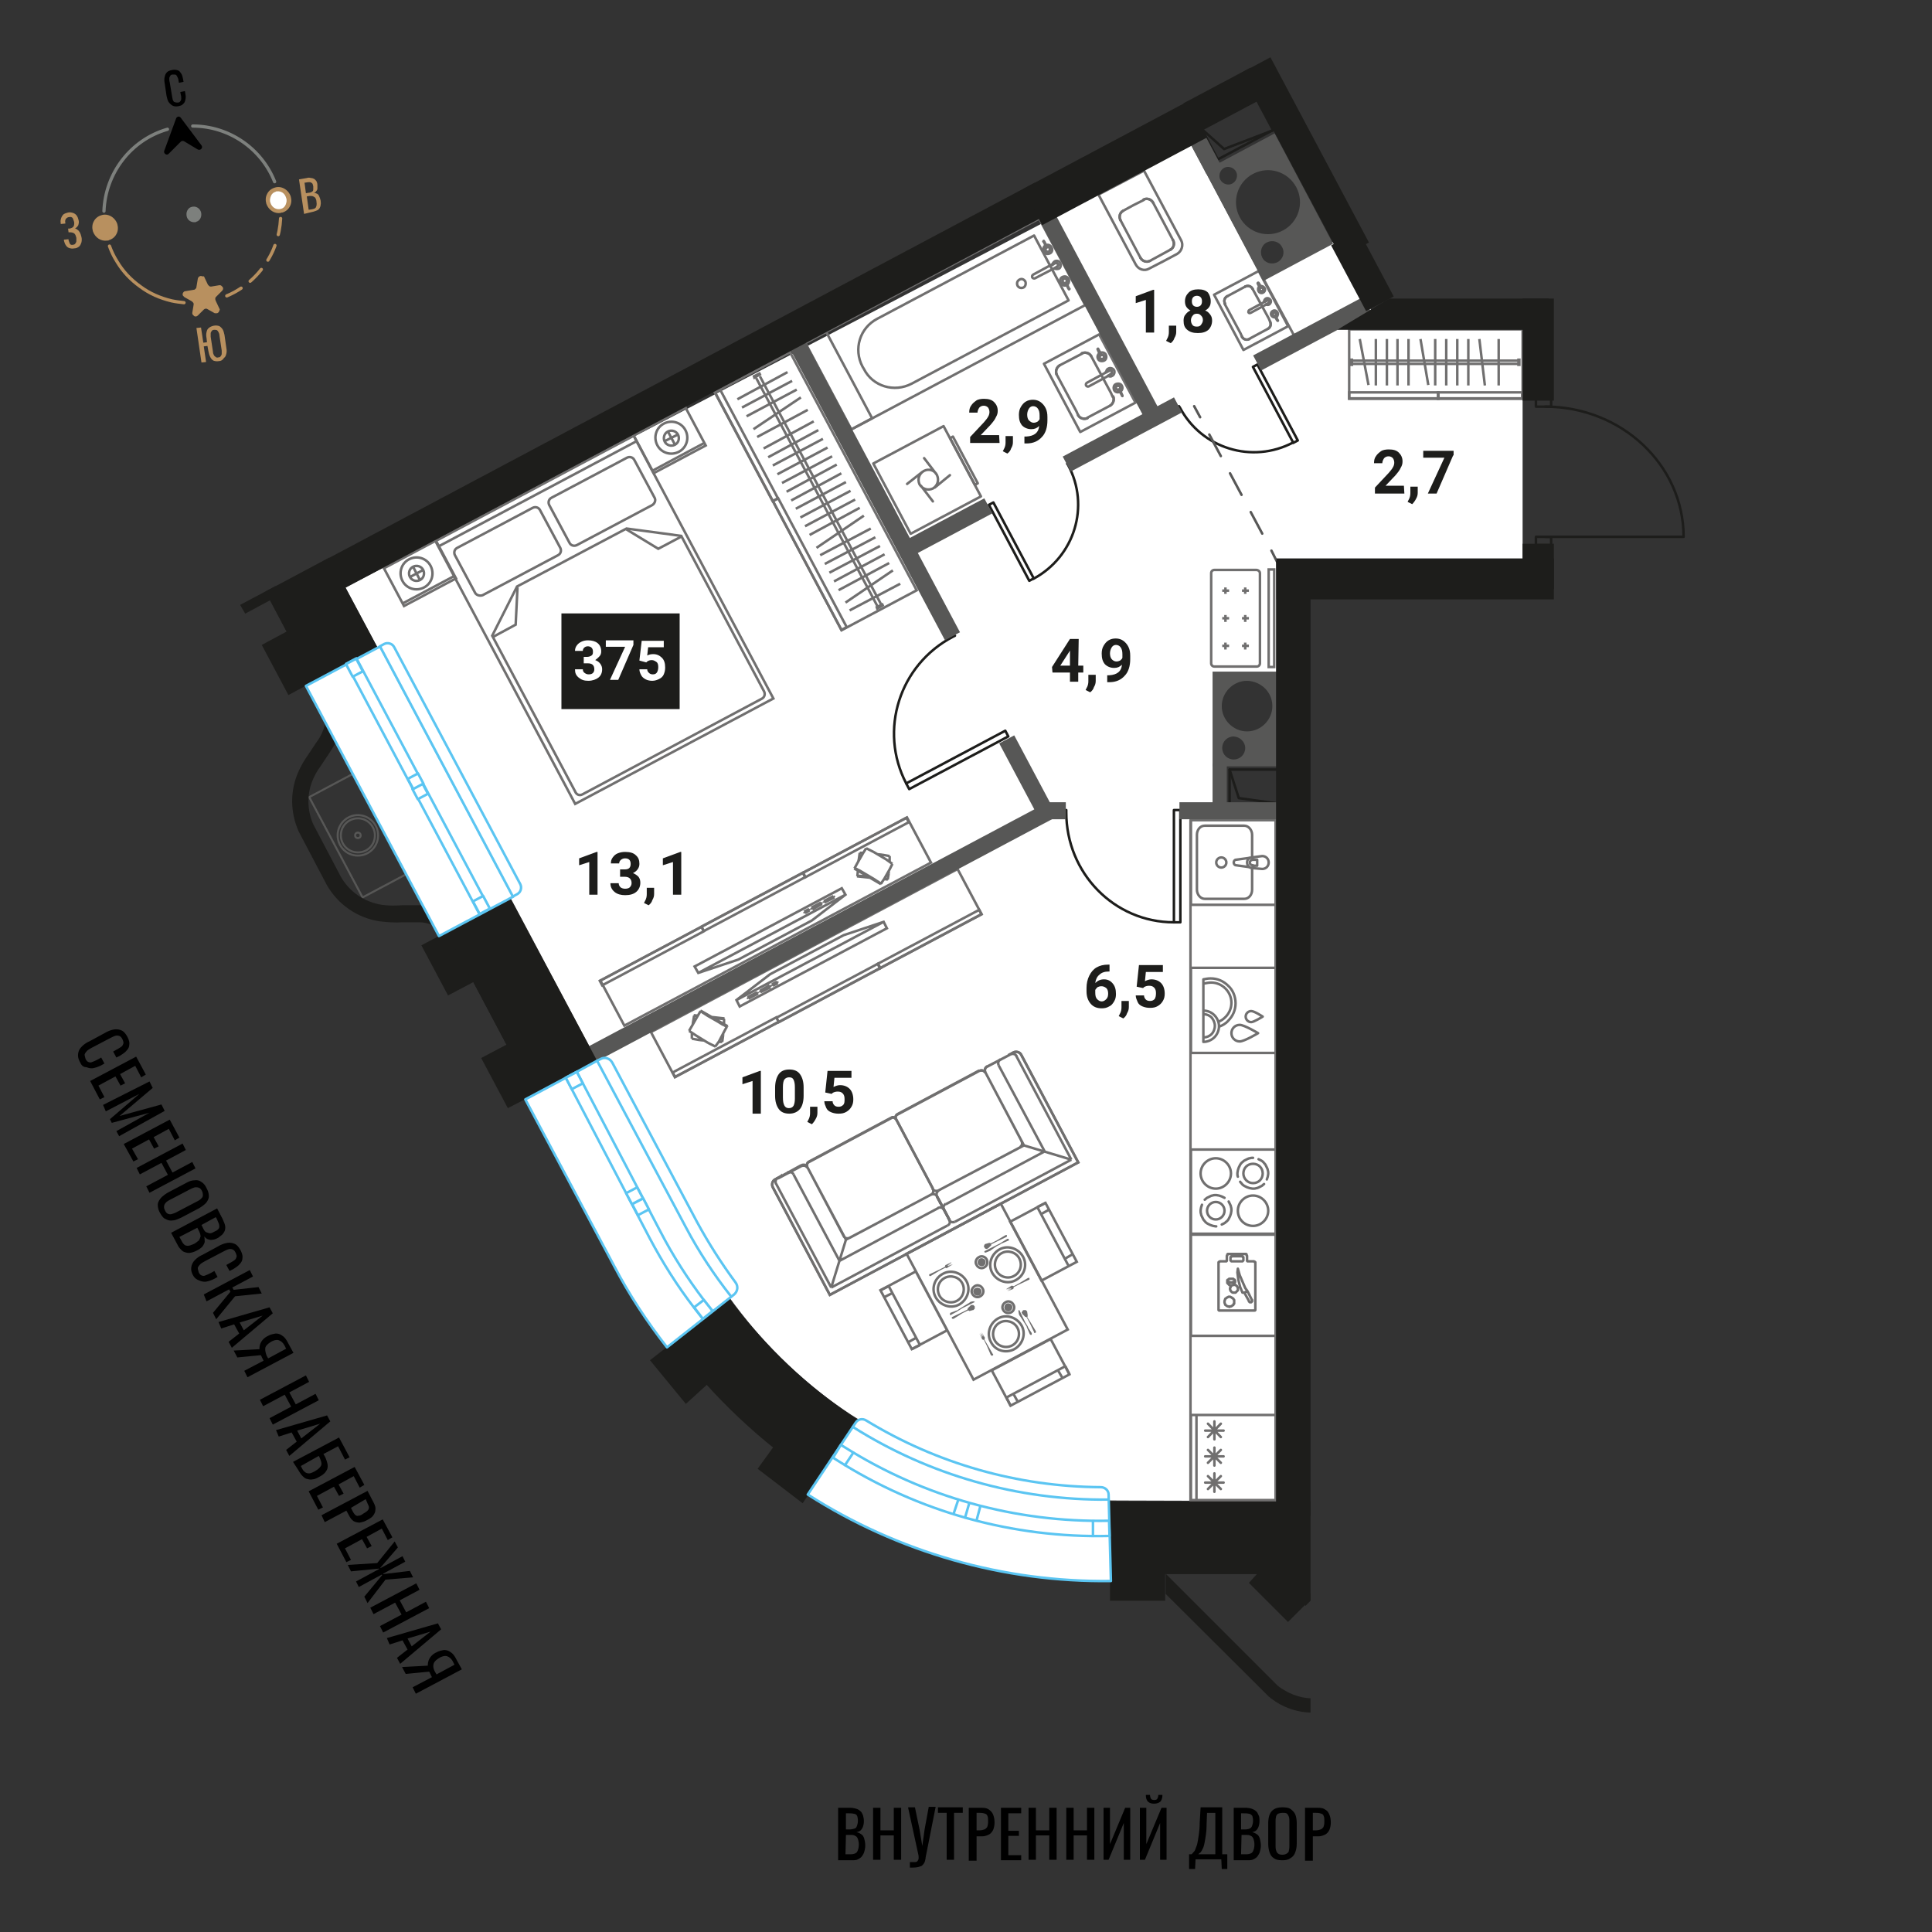 <svg xmlns="http://www.w3.org/2000/svg" xml:space="preserve" id="Layer_1" x="0" y="0" style="enable-background:new 0 0 420 420" version="1.1" viewBox="0 0 420 420"><rect x="0" y="0" width="420" height="420" fill="#333333" stroke="none"/><style>.st0{fill:#fff}.st1,.st2{fill:none;stroke:#706f6f;stroke-width:.544;stroke-miterlimit:10}.st2{stroke-miterlimit:9.999}.st3{fill:#706f6f}.st4,.st5,.st7,.st8{fill:none;stroke:#706f6f;stroke-width:.544;stroke-linecap:round;stroke-linejoin:round;stroke-miterlimit:10}.st5,.st7,.st8{stroke-miterlimit:9.999}.st7,.st8{stroke:#1d1d1b;stroke-miterlimit:10}.st8{stroke-miterlimit:9.999}.st9{fill:#575756}.st11{fill:none;stroke:#575756;stroke-width:.544;stroke-linecap:round;stroke-linejoin:round}.st13{fill:#1d1d1b}.st14{enable-background:new}.st16,.st17,.st18,.st19,.st20,.st21,.st24{fill:none;stroke:#575756;stroke-width:.435;stroke-linecap:round;stroke-linejoin:round;stroke-miterlimit:10}.st17,.st18,.st19,.st20,.st21,.st24{fill:#fff;stroke:#5bc5f2;stroke-width:.544}.st18,.st19,.st20,.st21,.st24{fill:none}.st19,.st20,.st21,.st24{fill:#fff;stroke-miterlimit:10}.st20,.st21,.st24{stroke-miterlimit:9.999}.st21,.st24{stroke-miterlimit:10}.st24{fill:none;stroke:#7d807d;stroke-width:.708;stroke-miterlimit:10}.st25{fill:#b8905f}.st26{fill:#7d807d}</style><g id="Layer_1_00000165225920849566656380000018187285549867538576_"><path d="M259 31.6 75.1 127.7l54.7 102.9 28.8 51.5 1.1 1.5c7 9.4 15.6 17.6 25.4 24l1.6 1 7.2 4.2c15 8.7 32 13.4 49.4 13.4l34.2.1V178h-13.7v-31.7h13.8v-24.4H331V71.7h-30.5l-10.8-19.1-15.2 8.1L259 31.6z" class="st0"/><path d="m169.6 255.8-1.1.6c-.6.3-.8 1.1-.5 1.7l12.4 23.4 27-14.4 27-14.4-12.4-23.4c-.3-.6-1.1-.8-1.7-.5l-1.1.6.5-.2-5.1 2.7c-.5.2-.6.8-.4 1.3-.2-.5-.8-.6-1.3-.4l-17.8 9.5c-.4.2-.6.7-.3 1.1-.2-.4-.7-.6-1.1-.3l-17.8 9.5c-.5.2-.6.8-.4 1.3-.2-.5-.8-.6-1.3-.4l-5.1 2.7.5-.4zM214.5 231.9l5.2-2.7M214.2 233.1l7.9 15M221.8 249.4l-17.8 9.4M232.9 252.1l-12-22.6M219.7 229.2l-5.2 2.7M214.2 233.1l8.4 15.9M222.6 249l-18.6 9.8M203.7 260.1l2.7 5.1M207.6 265.6l25.3-13.5M217.1 231.6l10 18.7M227.1 250.3l-21.5 11.5M222.6 249l10.3 3.1" class="st1"/><path d="M212.9 232.8c.5-.2 1-.1 1.3.4M222.1 248.1c.2.5.1 1-.4 1.3M204 258.8c-.5.2-1 .1-1.3-.4M219.7 229.2c.5-.2 1-.1 1.3.4M214.2 233.1c-.2-.5-.1-1 .4-1.3M203.7 260.1c-.2-.5-.1-1 .4-1.3M207.6 265.6c-.5.2-1 .1-1.3-.4M217.1 231.6c-.2-.5-.1-1 .4-1.3M205.2 263c-.2-.5-.1-1 .4-1.3M206.4 265.2l-2.7-5.1M202.8 258.4l-8-15.1c-.2-.4-.1-.9.3-1.1l17.8-9.5" class="st1"/><path d="m219.2 229.4 1.1-.6c.6-.3 1.4-.1 1.7.5l12.4 23.4-27 14.4M174.2 253.3l-5.1 2.8M175.5 253.7l7.9 15M184.7 269.1l17.7-9.4M180.7 279.9l-12-22.6M169.1 256.1l5.1-2.8M175.5 253.7l8.4 15.8M183.9 269.5l18.5-9.8M203.7 260.1l2.7 5.1M206 266.4l-25.3 13.5M172.5 255.3l10 18.8M182.5 274.1l21.5-11.5M183.9 269.5l-3.2 10.4M175.9 252.5c-.5.2-.6.8-.4 1.3M183.4 268.7c.2.5.8.6 1.3.4M202.4 259.7c.5-.2.6-.8.4-1.3M169.1 256.1c-.5.2-.6.8-.4 1.3" class="st1"/><path d="M175.5 253.7c-.2-.5-.8-.6-1.3-.4M203.7 260.1c-.2-.5-.8-.6-1.3-.4M206 266.4c.5-.2.6-.8.4-1.3M172.5 255.3c-.2-.5-.8-.6-1.3-.4M205.2 263c-.2-.5-.8-.6-1.3-.4M206.4 265.2l-2.7-5.1M202.8 258.4l-8-15.1c-.2-.4-.7-.6-1.1-.3l-17.8 9.5M169.6 255.8l-1.1.6c-.6.3-.8 1.1-.5 1.7l12.4 23.4 27-14.4" class="st1"/><path stroke-width=".544" d="m155.433 85.27 16.333-8.686 27.513 51.738-16.334 8.686z" class="st2"/><path stroke-width=".544" d="m155.38 85.269 1.148-.61 12.583 23.66-1.148.611zM168.036 108.955l1.148-.61 14.883 27.987-1.148.61z" class="st2"/><path d="m191.8 131.4-1.2.6.1.3 1.2-.7zM165.1 81.2l-1.2.6.1.3 1.2-.7zM164.4 82.2l26.3 49.5M165.2 81.8l26.3 49.5M179.3 122.6l11-5.8M178.3 120.7l11-5.8M177.5 119.1l10.3-7M176 116.3l10.9-5.9M175 114.4l10.9-5.8M174 112.5l10.9-5.8M163.8 93.3l10.3-6.9M162.3 90.5l10.9-5.8M161.3 88.6l10.9-5.8M160.3 86.8l10.9-5.9M184.7 132.7l11-5.8M183.8 131l10.3-7M182.3 128.3l11-5.9M181.3 126.4l11-5.9M180.3 124.5l11-5.8M173 110.6l10.9-5.8M172 108.8l10.9-5.9M171 106.9l10.9-5.9M170 105l10.9-5.8M169 103.1l10.9-5.8M168 101.2l10.9-5.8M167 99.4l10.9-5.9M166 97.5l10.9-5.9M164.6 95l11-5.9" class="st1"/><path stroke-width=".544" d="m83.464 123.532 11.301-6.01 4.366 8.211-11.3 6.01zM137.751 94.645l11.302-6.01 4.366 8.211-11.301 6.01z" class="st2"/><path stroke-width=".544" d="m94.662 117.634 43.086-22.911 30.376 57.123-43.085 22.912z" class="st2"/><path d="m142.3 108.2-4.4-8.2c-.3-.6-1-.8-1.6-.5l-16.4 8.7c-.6.3-.8 1-.5 1.6l4.4 8.2c.3.6 1 .8 1.6.5l16.4-8.7c.6-.4.8-1.1.5-1.6zM103.3 128.9l-4.4-8.2c-.3-.6-.1-1.3.5-1.6l16.4-8.7c.6-.3 1.3-.1 1.6.5l4.4 8.2c.3.6.1 1.3-.5 1.6l-16.4 8.7c-.6.2-1.3 0-1.6-.5zM126.6 172.7l39-20.8c.6-.3.8-1 .5-1.6l-18-33.8-11.9-1.6-23.8 12.6-5.4 10.7 18 33.8c.3.8 1 1 1.6.7z" class="st1"/><path d="m107.1 138.5 5-2.7.4-8.1M148.2 116.6l-5.1 2.7-6.9-4.2M153.1 96.3l-11.2 6M98.8 125.2l-11.3 6M87.5 126.3c.9 1.7 3 2.3 4.7 1.4s2.3-3 1.4-4.7-3-2.3-4.7-1.4c-1.7.9-2.3 3-1.4 4.7z" class="st1"/><path d="M89.1 125.4c.4.8 1.4 1.1 2.2.7.8-.4 1.1-1.4.7-2.2s-1.4-1.1-2.2-.7c-.8.4-1.1 1.4-.7 2.2zM89.8 123.2l1.5 2.9M92 123.9l-2.8 1.5M142.9 96.8c.9 1.7 3 2.3 4.7 1.4s2.3-3 1.4-4.7-3-2.3-4.7-1.4c-1.7.9-2.3 3-1.4 4.7z" class="st1"/><path d="M144.5 96c.4.8 1.4 1.1 2.2.7s1.1-1.4.7-2.2c-.4-.8-1.4-1.1-2.2-.7-.8.4-1.1 1.4-.7 2.2zM145.2 93.8l1.5 2.8M147.3 94.5l-2.8 1.4M95.3 118.8l43.1-22.9" class="st1"/><path stroke-width=".544" d="m130.516 213.163 66.66-35.447 5.21 9.8-66.658 35.447z" class="st2"/><path stroke-width=".544" d="m174.525 189.746 22.514-11.972.516.971-22.514 11.973z" class="st2"/><path stroke-width=".544" d="m152.503 201.428 22.072-11.738.517.972-22.073 11.737zM130.396 213.23l22.072-11.737.517.971-22.073 11.737z" class="st2"/><path d="M186.9 185.4v.1M186.4 190.2v.1M188.8 190.6l-1.3-.1M193 191.1v-.1M192.5 191h-.3M188.8 190.6l-1.9-.2M193 191v.1M188.8 190.6l-1.5-.1M193 191.1h.1M193 191.2l-.8-.1M189.1 190.8l-2.8-.3M193 191.2v-.1M193 191.2l-.8-.1M189.5 190.8h-.1M189.1 190.8l-2.7-.3M193 191.1l-.8-.1M189.4 190.7h-.1M189 190.7l-2.6-.2M186.4 190.5v-.1M186.4 190.4h-.1M186.3 190.5h.1M186.4 190.5v-.1M193 191.1l.2-1.2M193 191.1l-.7-.1M193.2 189.9v-.6M193.4 187.3v-1.2M193.4 186.1l-1.7-.3M191.7 185.8l-1-.1M187.6 185.4h-.7M186.9 185.4l-.2 1.4M186.7 186.8l-.1.4M186.5 189.2l-.1 1.2M186.4 190.4l1.7.1M188.1 190.5l.6.1M190.6 191.5l-3.8-2.3M185.9 188.5v.1M191.1 191.8l-4.9-2.9M191.5 192.1h.1M190.7 191.6l-4.1-2.5M191.6 192.1v.1M191.5 192.2l-5.8-3.4M191.5 192.2v-.1M191.5 192.2l-5.8-3.4M191.5 192.1l-5.7-3.4M185.8 188.7h-.1M185.7 188.8l.1-.1M191.5 192.1l.7-1M191.5 192.1l-1.5-1M192.2 191.1l1.2-2.1M193.4 189l.6-1.2M194 187.8l-1.4-1M192.6 186.8l-2.7-1.6M189.9 185.2l-1.6-.8M188.3 184.4l-.7 1.1M187.6 185.5l-1.2 2.1M186.4 187.6l-.6 1.1M185.8 188.7l1.5.8M187.3 189.5l2.7 1.6M176.5 200.1l-16 8.5-8.7 2.9-.8-1.4 32-17 .8 1.4zM181.2 194.8l-2.1 1.1M179.1 195.9l.1.3M179.2 196.2l2.2-1.1M181.4 195.1l-.2-.3M178.5 196.2l-2.1 1.1M176.4 197.3l.2.4M176.6 197.7l2.1-1.2M178.7 196.5l-.2-.3M175.9 197.6l-1.1.6M174.8 198.2l.2.3M175 198.5l1-.6M176 197.9l-.1-.3M151.8 211.5l32-17" class="st1"/><path stroke-width=".544" d="m141.508 224.368 66.659-35.448 5.211 9.8-66.659 35.448z" class="st2"/><path stroke-width=".544" d="m146.23 233.142 22.515-11.972.516.971-22.514 11.972zM168.802 221.235l22.073-11.738.516.971-22.072 11.738z" class="st2"/><path stroke-width=".544" d="m190.793 209.531 22.073-11.737.516.97-22.072 11.738z" class="st2"/><path d="M157 226.5v-.1M157.4 221.7v-.1M155.1 221.3l1.3.1M150.9 220.8v.1M151.3 220.9h.3M155 221.3l2 .2M150.9 220.9l-.1-.1M155.1 221.3l1.4.1M150.8 220.7l.9.1M154.7 221.1l2.8.3M150.8 220.7l.1.1M150.8 220.7l.9.1M154.8 221.1l2.7.3M150.9 220.8l.8.1M154.9 221.2l2.6.2M157.5 221.4l-.1.1M157.4 221.5h.1M150.9 220.8l-.2 1.2M150.9 220.8l.7.1M150.7 222l-.1.6M150.4 224.5v1.3M150.4 225.8l1.7.3M152.1 226.1l1 .1M156.2 226.5h.8M157 226.5l.2-1.4M157.2 225.1v-.4M157.4 222.7v-1.2M157.4 221.5l-1.6-.1M155.8 221.4l-.7-.1M153.3 220.4l3.8 2.3M155.5 227.5h.1M157.9 223.4l.1-.1M152.3 219.8h.1M152.7 220.1l5 2.9M153.2 220.3l4 2.5M152.3 219.8v-.1M152.3 219.7l5.9 3.4M152.3 219.7l.1.1M152.3 219.7l5.8 3.4M152.4 219.8l5.7 3.4M158 223.2h.1M158 223.2h.1M158.2 223.1h-.1M158.1 223.1v.1M152.3 219.8l-.6 1M152.3 219.8l1.5 1M151.7 220.8l-1.2 2.1M150.5 222.9l-.7 1.2M149.8 224.1l1.5 1M151.3 225.1l2.6 1.6M153.9 226.7l1.6.8M155.5 227.5l.8-1.1M156.3 226.4l1.1-2.1M157.4 224.3l.6-1.1M158 223.2l-1.4-.8M156.6 222.4l-2.8-1.6M167.4 211.8l16-8.5 8.7-2.9.7 1.4-32 17-.7-1.4zM162.7 217.1l2.1-1.1M164.8 216l-.2-.3M164.6 215.7l-2.1 1.1M162.5 216.8l.2.3M165.3 215.7l2.2-1.1M167.5 214.6l-.2-.4M167.3 214.2l-2.1 1.2M165.2 215.4l.1.3M168 214.3l1.1-.6M169.1 213.7l-.2-.3M168.9 213.4l-1.1.6M167.8 214l.2.3M192.1 200.4l-32 17" class="st1"/><path stroke-width=".544" d="m197.08 272.552 20.482-10.892 14.555 27.37-20.483 10.892zM191.4 280.481l7.682-4.084 6.808 12.802-7.681 4.084z" class="st2"/><path d="m193.2 279.6 6.8 12.8M191.4 280.5l1.8-.9M200 292.4l-1.8.9" class="st1"/><path stroke-width=".544" d="m219.596 265.59 7.681-4.085 6.808 12.802-7.681 4.085z" class="st2"/><path d="m232.3 275.2-6.8-12.8M225.5 262.4l1.8-.9M197.4 291.8l1.8-1M192.2 282l1.8-.9" class="st1"/><path stroke-width=".544" d="m215.599 297.902 12.802-6.808 4.084 7.682-12.802 6.807z" class="st2"/><path d="M215.7 294.7h-.2v-.1h-.1l-.9-2.1-.6-1.2-.3-.1h-.1v-.1l-.6-1.2.5.8h.1l-.4-.9.5.8-.4-.9.5.8h.1l-.4-.9.7 1.2v.1l-.1.3.7 1.2 1.1 1.9.1.1v.2h-.1v.1h-.1M222.9 287.5l.5.8.1.2v.1l.8 1.2V290.1l-.1.1h-.2v-.1h-.1l-.7-1.6v-.1l-.5-.8.2-.1-1.3-2.7h-.1l-.1.1v.2l.1.6.2.4.1.1.9 1.4M222.1 285.4l.1.1v.2h.1l.5.5.1.1h.2l.1.1.6 1.1 1 2.1v.1l.1.1h.1l.1-.1h.1v-.2.1-.2l-1.2-2-.7-1.1.1-.1v-.4l-.1-.6v-.1l-.1-.1-.1-.1-.1-.1h-.5l-.1.1h-.1v.1l-.1.1v.1l-.1.1v.1M219.6 285c.4-.2.6-.8.4-1.2-.2-.4-.8-.6-1.2-.4s-.6.8-.4 1.2c.2.5.8.6 1.2.4" class="st3"/><path d="M219.8 285.3c.6-.3.9-1.1.5-1.7-.3-.6-1.1-.9-1.7-.5-.6.3-.9 1.1-.5 1.7.3.6 1.1.8 1.7.5M220 292.5c1.4-.7 1.9-2.5 1.2-3.8-.7-1.4-2.5-1.9-3.8-1.2-1.4.7-1.9 2.5-1.2 3.8.7 1.4 2.5 1.9 3.8 1.2" class="st1"/><path d="M220.5 293.3c1.8-1 2.6-3.3 1.6-5.1-1-1.8-3.3-2.6-5.1-1.6s-2.6 3.3-1.6 5.1c.9 1.9 3.2 2.6 5.1 1.6" class="st1"/><path d="M202 277.2v-.2h.1l2.1-1 1.2-.6.1-.3v-.1h.1l1.2-.6v.1l-.8.5.9-.4-.9.5.1.1.9-.4-.9.5.9-.4h.1l-1.2.7v.1h-.1l-.3-.1-1.2.6-2 1.2h-.2l-.1-.1v-.1M209.2 284.4l-.8.5-.2.1-.1.1-1.3.7v.1h-.2v-.1h-.1v-.1.1V285.5h.1v-.1l1.6-.6.1-.1.8-.5.1.2 2.6-1.3h.1v-.1h-.1v-.1H211.5l-.5.1-.4.3-.2.1-1.3.8M211.3 283.7h-.2l-.1.1-.5.5h-.1v.2l-.1.1v.1l-1.2.6-2.1 1-.1.1v.1-.1.2h.1v.1H207.3l1.9-1.2 1.2-.6h.2l.1.1h.1l.7-.2h.1l.1-.1.1-.1.1-.1v-.5l-.1-.1-.1-.1-.1-.1H211.3M211.7 281.2c.2.4.8.6 1.2.4s.6-.8.4-1.2c-.2-.4-.8-.6-1.2-.4-.5.2-.7.7-.4 1.2" class="st3"/><path d="M211.4 281.3c.3.6 1.1.9 1.7.5.6-.3.9-1.1.5-1.7-.3-.6-1.1-.9-1.7-.5-.6.4-.9 1.1-.5 1.7M204.2 281.6c.7 1.4 2.5 1.9 3.8 1.2 1.4-.7 1.9-2.5 1.2-3.8-.7-1.4-2.5-1.9-3.8-1.2-1.4.7-1.9 2.4-1.2 3.8" class="st1"/><path d="M203.4 282c1 1.8 3.3 2.6 5.1 1.6s2.6-3.3 1.6-5.1c-1-1.8-3.3-2.6-5.1-1.6-1.9 1-2.6 3.3-1.6 5.1" class="st1"/><path d="M223.8 278v.2h-.1l-2.1 1-1.2.6-.1.3v.1l-1.3.5.9-.5h-.1l-.9.4.9-.5v-.1l-.9.4.8-.5-.9.4v-.1l1.1-.7h.1l.4.1 1.1-.6 2-1.2H223.8v.2M216.6 270.7l.8-.4.2-.1.1-.1 1.3-.8h.2l.1.1v-.1.2h.1l-.1.1v.1h-.1l-1.6.7-.1.1-.8.4-.1-.2-2.6 1.3v.2l.1.1h.2l.5-.2.5-.2.1-.1 1.3-.9M214.5 271.5h.1l.1-.1h.1l.5-.5.1-.1.1-.1v-.2l1.2-.6 2.1-1 .1-.1V268.5h-.2v-.1.1h-.1l-2 1.2-1.2.6-.2-.1h-.2l-.7.2h-.1l-.1.1-.1.1v.1l-.1.1V271.1h.1v.1l.1.1v.1h.1l.1.1h.2M214.2 274c-.2-.4-.8-.6-1.2-.4s-.6.8-.4 1.2c.2.4.8.6 1.2.4s.6-.8.4-1.2" class="st3"/><path d="M214.5 273.8c-.3-.6-1.1-.9-1.7-.5-.6.3-.9 1.1-.5 1.7.3.6 1.1.9 1.7.5.6-.3.8-1.1.5-1.7M221.6 273.6c-.7-1.4-2.5-1.9-3.8-1.2-1.4.7-1.9 2.5-1.2 3.8.7 1.4 2.5 1.9 3.8 1.2 1.4-.7 1.9-2.4 1.2-3.8" class="st1"/><path d="M222.4 273.2c-1-1.8-3.3-2.6-5.1-1.6s-2.6 3.3-1.6 5.1c1 1.8 3.3 2.6 5.1 1.6 1.9-1 2.6-3.3 1.6-5.1M218.8 303.8l12.8-6.8M219.7 305.6l-.9-1.8M231.6 297l.9 1.8M231 299.6l-1-1.7M221.3 304.8l-1-1.8M231.4 273.7l1.7-1M226.2 264l1.8-1M273.9 124.6v19.6c0 .4-.3.7-.7.7H264c-.4 0-.7-.3-.7-.7v-19.6c0-.4.3-.7.7-.7h9.1c.4 0 .8.3.8.7zM265.7 140.4h1.5M266.4 141.2v-1.5M265.7 134.4h1.5M266.4 135.2v-1.5M265.7 128.4h1.5M266.4 129.1v-1.4M270 140.4h1.5M270.7 141.2v-1.5M270 134.4h1.5M270.7 135.2v-1.5M270 128.4h1.5M270.7 129.1v-1.4M275.8 123.8h1.2V145h-1.2zM293.3 71.6H331v15h-37.7z" class="st1"/><path d="M293.3 85.3h19.4v1.4h-19.4z" class="st1"/><path d="M312.6 85.3h18.3v1.4h-18.3zM330.3 79.3v-1.1h-.2v1.1zM293.9 79.3v-1.1h-.2v1.1zM294.1 79.1h36M294.1 78.4h36M295.6 73.7l1.9 10M299.1 73.7v10.1M301.5 73.7v10.1M303.8 73.7v10.1M306.2 73.7v10.1M308.8 73.7l1.7 10M312 73.7v10.1M314.4 73.7v10.1M316.8 73.7v10.1M319.2 73.7v10.1M321.6 73.7l1.2 10.1M325.8 73.7v10.1" class="st1"/><path d="M258.8 178.3h18.5v147.9h-18.5z" class="st4"/><path d="M258.9 307.6h18.5v18.5h-18.5zM266 322.3h-4M264 324.3v-4M265.4 323.7l-2.8-2.8M265.4 320.9l-2.8 2.8M266 316.6h-4M264 318.6v-3.9M265.4 318l-2.8-2.8M265.4 315.2l-2.8 2.8M266 311h-4M264 312.9V309M265.4 312.4l-2.8-2.9M265.4 309.5l-2.8 2.9M260.1 307.6V326M258.9 249.9h18.5v18.5h-18.5z" class="st4"/><path d="m265.6 266.2.6-.3c.2-.1.3-.3.5-.4.2-.2.3-.3.4-.5l.3-.6c.1-.2.1-.4.2-.6 0-.2.1-.4.1-.7 0-.2 0-.5-.1-.7 0-.2-.1-.4-.2-.6l-.3-.6M261.3 261.9c-.1.2-.1.4-.2.6 0 .2-.1.4-.1.7 0 .2 0 .5.1.7 0 .2.1.4.2.6l.3.6c.1.2.3.3.4.5.2.2.3.3.5.4l.6.3c.2.1.4.1.6.2.2 0 .4.1.7.1M266.2 260.4l-.6-.3c-.2-.1-.4-.1-.6-.2-.2 0-.4-.1-.7-.1-.2 0-.5 0-.7.1-.2 0-.4.1-.6.2l-.6.3c-.2.1-.3.3-.5.4" class="st4"/><circle cx="264.3" cy="263.2" r="1.9" class="st4"/><path d="M272.4 266.5c1.8 0 3.3-1.5 3.3-3.3s-1.5-3.3-3.3-3.3-3.3 1.5-3.3 3.3 1.4 3.3 3.3 3.3zM264.3 258.4c1.8 0 3.3-1.5 3.3-3.3s-1.5-3.3-3.3-3.3-3.3 1.5-3.3 3.3 1.5 3.3 3.3 3.3zM272.4 251.7c-.2 0-.5 0-.7.1-.2 0-.4.1-.6.2l-.6.3c-.2.1-.3.3-.5.4-.2.2-.3.3-.4.5l-.3.6c-.1.2-.1.4-.2.6 0 .2-.1.4-.1.7 0 .2 0 .5.1.7M275.4 256.4c.1-.2.1-.4.2-.6 0-.2.1-.4.1-.7 0-.2 0-.5-.1-.7 0-.2-.1-.4-.2-.6l-.3-.6c-.1-.2-.3-.3-.4-.5-.2-.2-.3-.3-.5-.4l-.6-.3M269.6 256.9c.1.2.3.3.4.5.2.2.3.3.5.4l.6.3c.2.1.4.1.6.2.2 0 .4.1.7.1.2 0 .5 0 .7-.1.2 0 .4-.1.6-.2l.6-.3c.2-.1.3-.3.5-.4" class="st4"/><path d="M272.4 257.2c1.2 0 2.1-.9 2.1-2.1 0-1.2-.9-2.1-2.1-2.1s-2.1.9-2.1 2.1c0 1.1.9 2.1 2.1 2.1zM258.9 210.4h18.5v18.5h-18.5z" class="st4"/><path d="M265 223.2c.8-.3 1.5-.7 2-1.3 1-1 1.6-2.3 1.6-3.8s-.6-2.9-1.6-3.8c-1-1-2.3-1.6-3.8-1.6-.6 0-1.1.1-1.6.2v13.6c.9 0 1.8-.4 2.4-1s1-1.5 1-2.4-.4-1.8-1-2.4c-.6-.6-1.4-1-2.4-1" class="st4"/><path d="M264.9 222.1c.6-.2 1.1-.6 1.5-1 .8-.8 1.3-1.9 1.3-3.1 0-1.2-.5-2.3-1.3-3.1s-1.9-1.3-3.1-1.3c-.5 0-1 .1-1.5.2M261.8 225.5c.6 0 1.2-.3 1.6-.7s.7-1.1.7-1.8-.3-1.3-.7-1.8c-.4-.4-1-.7-1.6-.7M269.5 222.8c-1 0-1.8.8-1.8 1.8s.8 1.8 1.8 1.8 4-1.8 4-1.8-3-1.8-4-1.8zM272 219.8c-.6 0-1.2.5-1.2 1.2 0 .6.5 1.2 1.2 1.2.6 0 2.5-1.2 2.5-1.2s-1.8-1.2-2.5-1.2zM258.9 268.2h18.5v22.2h-18.5zM258.9 178.2h18.5v18.5h-18.5z" class="st4"/><path d="M272.2 186.2v-4.7c0-1.1-.8-2-1.7-2h-8.6c-1 0-1.7.9-1.7 2v11.9c0 1.1.8 2 1.7 2h8.6c1 0 1.7-.9 1.7-2v-4.8" class="st4"/><path d="M265.5 186.4c-.6 0-1.1.5-1.1 1.1s.5 1.1 1.1 1.1 1.1-.5 1.1-1.1-.5-1.1-1.1-1.1zM274.4 188.9h0M274.4 188.9c.8 0 1.4-.6 1.4-1.4 0-.8-.6-1.4-1.4-1.4M272.1 186.4l2.3-.3M272.1 186.4h0M272.1 186.4c-.2 0-.4.1-.5.2M268.7 186.9l2.9-.4M268.7 186.9h0M268.7 186.9c-.3 0-.5.3-.5.6s.2.6.5.6M271.6 188.5l-2.9-.4M271.6 188.5h0M271.6 188.5c.2.1.3.2.5.2M274.4 188.9l-2.3-.2M273.3 186.9h-.9M272.4 188.2h.9M273.3 188.2v-1.3M272.4 186.9c-.4 0-.7.3-.7.6 0 .4.3.6.7.6" class="st4"/><path d="M271.6 186.5c-.3.2-.5.6-.5 1s.2.8.5 1M266.8 278.3v.1M266.8 278.4v.2M266.8 278.6v.1M266.8 278.7v.2M266.8 278.9l.1.1M266.9 279l.1.1M267 279.1l.1.1M267.1 279.2l.1.1M267.2 279.3l.1.1M267.3 279.4h.2M267.5 279.4h.1M267.6 279.4h.2M267.8 279.4h.1M267.9 279.4l.2-.1M268.1 279.3l.1-.1M268.2 279.2l.1-.1M268.3 279.1l.1-.1M268.4 279v-.1M268.4 278.9l.1-.2M268.5 278.7v-.1M268.5 278.6v-.2M268.5 278.4l-.1-.1M267.5 278.8h-.1M267.5 278.8h-.1M267.6 278.8h-.1M267.6 278.8h0M267.6 278.8h0M267.7 278.8h-.1M267.7 278.8h0M267.8 278.8h-.1M267.8 278.8h0M267.3 278.8v-.1M267.4 278.8h-.1M267.4 278.8h0M267.9 278.8h-.1M268 278.8h-.1M268 278.7v.1M267.2 278.7h-.1M267.2 278.7h0M268.1 278.7l-.1.1M268.2 278.7h-.1M267 278.7v-.1M267.1 278.7h-.1M268.2 278.7h0M268.3 278.6l-.1.1M267 278.6h-.1M268.4 278.6h-.1M266.9 278.6l-.1-.1M268.4 278.5v.1M266.8 278.4h0M266.8 278.5v-.1M268.5 278.4l-.1.1M268.5 278.4h0M266.8 278.4v-.1M268.4 278.3l.1.1M266.8 278.3l.1-.1M266.8 278.3h0M268.4 278.3h0M268.4 278.2v.1M266.9 278.2h.1M266.9 278.2h0M268.3 278.2h.1M268.3 278.2h0M267.1 278.1h0M267 278.2l.1-.1M268.2 278.1l.1.1M268.2 278.1h0M267.2 278h.1M267.1 278.1l.1-.1M268.1 278l.1.1M268 278h.1M267.6 278h.1M267.5 278h.1M267.4 278h.1M267.3 278h.1M267.8 278h.2M267.7 278h.1M267.4 281.9h-.1M267.2 281.9h-.1M267.1 281.9l-.2.1M266.9 282l-.2.1M266.7 282.1l-.1.1M266.6 282.2l-.2.1M266.4 282.3l-.1.2M266.3 282.5v.1M266.3 282.6l-.1.2M266.2 282.8v.2M266.2 283v.2M266.2 283.2l.1.2M266.3 283.4v.1M266.3 283.5l.1.2M266.4 283.7l.2.1M266.6 283.8l.1.1M266.7 283.9l.2.1M266.9 284h.2M267.1 284l.2.1M267.2 284.1l.2-.1M267.4 284h.2M267.6 284l.2-.1M267.8 283.9l.1-.1M267.9 283.8l.2-.1M268.1 283.7l.1-.2M268.2 283.5v-.1M268.3 283.4v-.2M268.3 283.2v-.2M268.3 283v-.2M268.3 282.8v-.2M268.3 282.6l-.1-.1M268.2 282.5l-.1-.2M268.1 282.3l-.2-.1M267.9 282.2l-.1-.1M267.8 282.1l-.2-.1M267.6 282l-.2-.1M268.4 279.3h-.1M268.3 279.3h-.2M268.1 279.3l-.1.1M268 279.4h-.2M267.8 279.4l-.1.1M267.7 279.5l-.1.1M267.6 279.6l-.1.2M267.5 279.8v.1M267.5 279.9l-.1.1M267.4 280v.2M267.4 280.2v.1M267.4 280.3l.1.2M267.5 280.5v.1M267.5 280.6l.1.1M267.6 280.7l.1.1M267.7 280.8l.1.1M267.8 280.9l.2.1M268 281h.1M268.1 281h.2M268.3 281h.1M268.4 281h.2M268.6 281l.1-.1M268.7 280.9l.1-.1M268.8 280.8l.1-.1M268.9 280.7l.1-.1M269 280.6l.1-.1M269.1 280.5v-.2M269.1 280.3v-.1M269.1 280.2v-.2M269.1 280v-.1M269.1 279.9l-.1-.1M269 279.8l-.1-.2M268.9 279.6l-.1-.1M268.8 279.5l-.1-.1M268.7 279.4h-.1M268.6 279.4l-.2-.1M270.7 272.6h-3.6M272.9 284.5v-9.9M272.9 274.6h0M272.9 274.5h0M272.9 274.5v-.1M272.9 274.4h-.1M272.8 274.4v-.1M272.8 274.3h-.1M272.7 274.3l-.1-.1M272.6 274.2h0M272.6 274.2h-1.2M269.9 274.2h-2M266.4 274.2h-1.2M271.4 274.2h0M271.4 274.2h-.1M271.3 274.2h-.1M271.2 274.2v-.1M271.2 274.1h-.1M271.1 274.1v-.1M271.1 274v-.1M271.1 273.9v-.1M271.1 273.8v-.8M271.1 273l-.1-.1M271 272.9v-.1M271 272.8v-.1M271 272.7h-.1M270.9 272.7v-.1M270.9 272.6h-.1M270.8 272.6h-.1M270.7 272.6h0M267.1 272.6h0M267.1 272.6h-.1M267 272.6h-.1M266.9 272.6v.1M266.9 272.7h-.1M266.8 272.7v.1M266.8 272.8v.1M266.8 272.9l-.1.1M266.7 273v.8M266.7 273.8v.1M266.7 273.9v.1M266.7 274v.1M266.7 274.1h-.1M266.6 274.1v.1M266.6 274.2h-.1M266.5 274.2h-.1M266.4 274.2h0M265.2 274.2h0M265.2 274.2l-.1.1M265.1 274.3h-.1M265 274.3v.1M265 274.4h-.1M264.9 274.4v.1M264.9 274.5h0M264.9 274.5v.1M264.9 274.6v9.9M264.9 284.5v.1M264.9 284.6v.1M264.9 284.7v.1M264.9 284.8h.1M265 284.8v.1M265 284.9h.1M265.1 284.9h.1M265.2 284.9h0M265.2 284.9h7.4M272.6 284.9h0M272.6 284.9h.1M272.7 284.9h.1M272.8 284.9v-.1M272.8 284.8h.1M272.9 284.8v-.1M272.9 284.7v-.1M272.9 284.6v-.1M267.9 273.1h2M269.9 273.1h.1M270 273.1h.1M270.1 273.1v.1M270.1 273.2h.1M270.2 273.2v.1M270.2 273.3h.1M270.3 273.3v.1M270.3 273.4v.1M270.3 273.5v.3M270.3 273.8v.1M270.3 273.9v.1M270.3 274l-.1.1M270.2 274.1h0M270.2 274.1l-.1.1M270.1 274.2h0M270.1 274.2h-.1M270 274.2h-.1M267.9 274.2h-.1M267.8 274.2h-.1M267.7 274.2h0M267.7 274.2l-.1-.1M267.6 274.1h0M267.6 274.1l-.1-.1M267.5 274v-.1M267.5 273.9v-.1M267.5 273.8v-.3M267.5 273.5v-.1M267.5 273.4v-.1M267.5 273.3h.1M267.6 273.3v-.1M267.6 273.2h.1M267.7 273.2v-.1M267.7 273.1h.1M267.8 273.1h.1M269.1 275.8l-.1.8M269 276.6l.2 1.6M269.2 278.2l.4 1.6M269.6 279.8l.5 1.2M270.1 281h.1M270.2 281h.1M270.3 281h0M270.3 281h.1M270.4 281h0M270.4 281h.1M270.5 281h0M270.5 281h0M271.2 280.7l-.5-.7M270.7 280l-1.2-2.8M269.5 277.2l-.4-1.4M270.5 281l1 1.8M271.5 282.8v.1M271.5 282.9h0M271.5 282.9l.1.1M271.6 283h0M271.6 283l.1.1M271.7 283.1h0M271.7 283.1h.1M271.8 283.1h.1M271.9 283.1h0M271.9 283.1h.1M272 283.1l.1-.1M272.1 283h0M272.1 283v-.1M272.1 282.9h.1M272.2 282.9v-.1M272.2 282.8v-.1M272.2 282.7h0M272.2 282.7v-.1M272.2 282.6h0M272.2 282.6l-.1-.1M272.1 282.5h0M272.1 282.5l-.9-1.8M271.2 280.7l-.7.3" class="st4"/><path stroke-width=".544" d="m226.948 79.08 12.007-6.385 7.888 14.833-12.007 6.385z" class="st5"/><path d="m241.5 85.4.4.9M241.5 85.4l.4.9M241.3 88.2h0M241.3 88.2l-4.9 2.6M241.3 88.2l-4.9 2.6M234.4 90.3h0M234.4 90.3l-.4-.9M234.4 90.3l-.4-.9M234 89.4l-4.3-8M234 89.4l-4.3-8M230.4 79.4h0M230.4 79.4l4.8-2.5M230.4 79.4l4.8-2.5M237.2 77.4h0M237.2 77.4l4.3 8M237.2 77.4l4.3 8M241.3 88.2c.7-.4 1-1.3.7-2" class="st4"/><path d="M241.3 88.2c.7-.4 1-1.3.7-2M234.4 90.3c.4.7 1.3.9 2 .6" class="st4"/><path d="M234.4 90.3c.4.7 1.3.9 2 .6M230.4 79.4c-.7.4-1 1.3-.7 2" class="st4"/><path d="M230.4 79.4c-.7.4-1 1.3-.7 2M237.2 77.4c-.4-.7-1.3-.9-2-.6" class="st4"/><path d="M237.2 77.4c-.4-.7-1.3-.9-2-.6M240.4 80.9l.7-.3M241.5 81.3c.2-.1.3-.4.2-.6s-.4-.3-.6-.2M241.5 81.3h0M241.5 81.3l-.6.4" class="st4"/><path d="M240.9 81.7c.3.2.6.2.9 0 .4-.2.6-.8.4-1.2-.2-.4-.8-.6-1.2-.4-.3.1-.5.4-.5.7M240.4 80.9h0" class="st4"/><path d="m241.1 80.6-4.8 2.6c-.2.1-.3.4-.2.6h0c.1.2.4.3.6.2l4.8-2.6M241.5 81.3c.2-.1.3-.4.2-.6s-.4-.3-.6-.2M241.1 80.6h0M239.4 77.1c-.1-.1-.1-.3-.2-.4M239.8 78.1c.2-.1.3-.4.2-.7-.1-.2-.4-.3-.6-.2M239.2 77.2c-.2.1-.3.4-.2.6s.4.3.7.2M239 76.8c.1.1.2.3.2.4M239 76.8h0M239 76.8h0M239 76.8h0" class="st4"/><path d="M239 76.8c-.4.3-.5.8-.3 1.2.2.5.8.6 1.3.4s.6-.8.4-1.3c-.2-.4-.7-.6-1.2-.4M239.2 76.7h0" class="st4"/><path d="M239.8 78.1c.2-.1.3-.4.2-.7-.1-.2-.4-.3-.7-.2M239.3 77.2c-.2.1-.3.4-.2.7.1.2.4.3.7.2M238.7 75.9s-.1 0 0 0c-.1 0-.1 0 0 0M238.6 75.9h0M238.6 75.9c.1.2.2.5.3.7l.3.6M239.2 77.2h0" class="st4"/><path d="M239.4 77.1c0 .1-.1.1 0 0-.1 0-.1.1-.1.1M239.4 77.1h0M239.4 77.1l-.3-.6c-.1-.2-.3-.5-.4-.7M238.7 75.9h0M243.6 85.1h0M243.6 85.1c.4-.3.5-.8.3-1.2-.2-.5-.8-.6-1.3-.4s-.6.8-.4 1.3c.2.4.7.6 1.2.4M243.4 85.2h0M243.4 85.2h0M243.4 85.2h0" class="st4"/><path d="M243.3 84.8c.1.1.1.3.2.4M242.8 83.8c-.2.1-.3.4-.2.7.1.2.4.3.6.2" class="st4"/><path d="M243.4 84.7c.2-.2.3-.4.1-.6-.1-.2-.4-.3-.7-.2" class="st4"/><path d="M243.6 85.1c-.1-.1-.2-.3-.2-.4M242.8 83.8c-.2.1-.3.4-.2.7.1.2.4.3.7.2" class="st4"/><path d="M243.3 84.7c.2-.1.3-.4.2-.7-.1-.2-.4-.3-.7-.2M244 86h0M244 86c-.1-.2-.2-.5-.3-.7l-.3-.6M243.4 84.7h0" class="st4"/><path d="M243.3 84.8c0-.1 0-.1 0 0 .1 0 .1-.1.1-.1M243.3 84.8h0M243.3 84.8l.3.6c.1.2.3.5.4.7M243.9 86h0M243.9 86c.1 0 .1 0 0 0 .1 0 .1 0 0 0M281.3 72.9l-6.6-12.2" class="st4"/><path stroke-width=".544" d="m175.071 74.555 50.855-27.044 10 18.806-50.854 27.043z" class="st5"/><path stroke-width=".544" d="m175.002 74.567 4.591-2.441 10 18.806-4.59 2.441z" class="st5"/><path d="m187.8 80.2-.3-.5c-2-3.8-.6-8.4 3.2-10.4l34.1-18.1 7.5 14.1-34.1 18.1c-3.8 2-8.5.6-10.4-3.2z" class="st4"/><path d="M222.5 62.5c-.5.2-1 .1-1.3-.4-.2-.5-.1-1 .4-1.3s1-.1 1.3.4c.2.5 0 1.1-.4 1.3zM229.2 58.4l.6-.4M229.4 57.2c.2-.1.5 0 .6.2s0 .5-.2.6M229.4 57.2h0M229.4 57.2l-.7.4" class="st4"/><path d="M228.8 57.6c0-.3.2-.6.5-.8.4-.2 1-.1 1.2.4.2.4.1 1-.3 1.2-.3.1-.6.1-.9 0M229.2 58.4h0" class="st4"/><path d="m229.8 58-4.8 2.5c-.2.1-.5 0-.6-.2h0c-.1-.2 0-.5.2-.6l4.8-2.6" class="st4"/><path d="M229.4 57.2c.2-.1.5 0 .6.2s0 .5-.2.6M229.8 58h0M231.8 61.5c.1.1.2.3.2.4M231.2 60.6c.2-.1.6 0 .7.2.1.2.1.5-.1.7M231.6 61.6c-.2.1-.5 0-.6-.3s0-.6.2-.7M231.8 62c-.1-.1-.1-.3-.2-.4M231.8 62h0M231.8 62h0M231.8 62h0" class="st4"/><path d="M231.8 62c-.4.2-1 0-1.2-.5-.3-.5-.1-1.1.4-1.3s1-.1 1.3.4c.2.4.1 1-.3 1.3M232 61.9h0" class="st4"/><path d="M231.2 60.6c.2-.1.6 0 .7.2.1.3 0 .6-.2.7" class="st4"/><path d="M231.7 61.5c-.2.1-.6 0-.7-.2-.1-.3 0-.6.2-.7M232.4 62.8s0 .1 0 0c0 .1 0 .1 0 0M232.4 62.9h0M232.4 62.9c-.2-.2-.3-.5-.4-.7l-.3-.6M231.6 61.6h0M231.8 61.5c-.1 0-.1 0 0 0l-.1.1M231.8 61.5h0M231.8 61.5l.3.6c.1.2.2.5.3.7M232.5 62.8h-.1M227.4 53.3h0M227.4 53.3c.4-.2 1 0 1.2.5.3.5.1 1.1-.4 1.3s-1 .1-1.3-.4c-.2-.4-.1-1 .3-1.3M227.3 53.4h0M227.3 53.4h0M227.3 53.4h0" class="st4"/><path d="M227.5 53.8c-.1-.1-.2-.3-.2-.4M228 54.7c-.2.1-.6 0-.7-.2-.1-.2-.1-.5.1-.7M227.6 53.7c.2-.1.5 0 .6.3s0 .6-.2.7M227.4 53.3c.1.1.1.3.2.4" class="st4"/><path d="M228 54.7c-.2.1-.6 0-.7-.2-.1-.3 0-.6.2-.7M227.6 53.7c.2-.1.6 0 .7.2.1.3 0 .6-.2.7M226.9 52.4h0" class="st4"/><path d="M226.9 52.4c.2.2.3.5.4.7l.3.6M227.6 53.7h0M227.5 53.8s0-.1 0 0c.1 0 .1-.1.1-.1M227.5 53.8h0M227.5 53.8l-.3-.6c-.1-.2-.2-.5-.3-.7M226.8 52.5h0M226.8 52.5c0-.1 0-.1 0 0 .1-.1.1-.1 0 0M252.9 56.8l3-1.6c1-.6 1.4-1.9.9-2.9l-8.1-15.2-9.9 5.2 8.1 15.2c.6 1.1 1.9 1.5 2.9.9h0l3.1-1.6h0zM246.4 44.6l2.2-1.1M246.4 44.6l2.2-1.1M250.7 44.1h0M250.7 44.1l4.3 8.1M250.7 44.1l4.3 8.1M254.4 54.3h0M254.4 54.3l-2.2 1.2M254.4 54.3l-2.2 1.2M252.2 55.5l-2.2 1.2M252.2 55.5l-2.2 1.2M247.9 56h0M247.9 56l-4.3-8.1M247.9 56l-4.3-8.1M244.2 45.8h0M244.2 45.8l2.2-1.2M244.2 45.8l2.2-1.2" class="st4"/><path d="M250.7 44.1c-.4-.8-1.4-1.1-2.1-.7" class="st4"/><path d="M250.7 44.1c-.4-.8-1.4-1.1-2.1-.7M254.4 54.3c.8-.4 1-1.4.6-2.1" class="st4"/><path d="M254.4 54.3c.8-.4 1-1.4.6-2.1M247.9 56c.4.8 1.4 1.1 2.1.7" class="st4"/><path d="M247.9 56c.4.8 1.4 1.1 2.1.7M244.2 45.8c-.8.4-1 1.4-.6 2.1" class="st4"/><path d="M244.2 45.8c-.8.4-1 1.4-.6 2.1" class="st4"/><path stroke-width=".544" d="m189.849 100.761 15.274-8.122 8.122 15.274-15.274 8.122z" class="st5"/><path d="M209.2 94.4h.7v11.5h-.7z" style="fill:none;stroke:#706f6f;stroke-width:.544;stroke-linecap:round;stroke-linejoin:round;stroke-miterlimit:10" transform="rotate(-28.003 209.564 100.153)"/><path d="m203.5 103-2.6-3.4M200.2 105.6l2.6 3.4M200.5 102.6l-3.3 2.6M203.2 106l3.3-2.7M200.8 102.4c-1 .6-1.4 1.8-.9 2.9.6 1 1.8 1.4 2.9.9 1-.6 1.4-1.8.9-2.9-.5-1.1-1.8-1.5-2.9-.9" class="st4"/><path stroke-width=".544" d="m263.928 64.074 9.712-5.165 6.385 12.008-9.712 5.164z" class="st5"/><path d="m275.8 69.2.3.7M275.8 69.2l.3.7M275.6 71.5h0M275.6 71.5l-3.9 2.1M275.6 71.5l-3.9 2.1M270 73.2h0M270 73.2l-.3-.7M270 73.2l-.3-.7M269.7 72.5l-3.5-6.5M269.7 72.5l-3.5-6.5M266.8 64.4h0M266.8 64.4l3.9-2.1M266.8 64.4l3.9-2.1M272.3 62.8h0M272.3 62.8l3.5 6.4M272.3 62.8l3.5 6.4M275.6 71.5c.6-.3.8-1 .5-1.6" class="st4"/><path d="M275.6 71.5c.6-.3.8-1 .5-1.6M270 73.2c.3.6 1 .8 1.6.5" class="st4"/><path d="M270 73.2c.3.6 1 .8 1.6.5M266.8 64.4c-.6.3-.8 1-.5 1.6" class="st4"/><path d="M266.8 64.4c-.6.3-.8 1-.5 1.6M272.3 62.8c-.3-.6-1-.8-1.6-.5" class="st4"/><path d="M272.3 62.8c-.3-.6-1-.8-1.6-.5M274.9 65.6l.6-.3M275.8 65.9c.2-.1.2-.3.1-.5s-.3-.2-.5-.1M275.8 65.9h0M275.8 65.9l-.6.3" class="st4"/><path d="M275.2 66.2c.2.1.5.1.7 0 .3-.2.5-.6.3-1-.2-.3-.6-.5-1-.3-.2.1-.4.4-.4.6M274.9 65.6h0" class="st4"/><path d="m275.5 65.3-3.9 2.1c-.2.1-.2.3-.2.5h0c.1.2.3.2.5.1l3.9-2.1" class="st4"/><path d="M275.8 65.9c.2-.1.2-.3.1-.5s-.3-.2-.5-.1M275.5 65.3h0M274.1 62.5c0-.1-.1-.2-.1-.3" class="st4"/><path d="M274.4 63.3c.2-.1.3-.4.2-.6-.1-.2-.3-.3-.5-.2" class="st4"/><path d="M274 62.6c-.2.1-.2.3-.1.5s.4.3.6.2M273.8 62.3c.1.1.1.2.2.3M273.8 62.3h0M273.8 62.3h0M273.8 62.3h0" class="st4"/><path d="M273.8 62.3c-.3.2-.4.6-.2 1s.7.5 1 .3c.4-.2.5-.7.3-1s-.6-.5-1-.4M273.9 62.2h0" class="st4"/><path d="M274.4 63.3c.2-.1.3-.4.2-.6-.1-.2-.4-.3-.6-.2M274 62.6c-.2.1-.3.4-.2.6.1.2.4.3.6.2M273.5 61.5h0c-.1 0-.1.1 0 0M273.4 61.6h0M273.4 61.6l.3.6c.1.2.2.3.3.4M274 62.6h0" class="st4"/><path d="M274.1 62.5c-.1.1-.1.1 0 0-.1 0-.1 0-.1.1M274.1 62.5h0M274.1 62.5c-.1-.2-.1-.3-.2-.5s-.2-.4-.3-.5M273.5 61.5h0M277.5 68.9h0M277.5 68.9c.3-.2.4-.7.2-1-.2-.4-.7-.5-1-.3-.4.2-.5.7-.3 1s.6.5 1.1.3M277.3 69h0M277.3 69h0M277.3 69h0" class="st4"/><path d="M277.2 68.7c0 .1.1.2.1.3M276.9 68c-.2.1-.3.4-.2.6.1.2.3.3.5.2" class="st4"/><path d="M277.3 68.6c.2-.1.2-.3.1-.5s-.4-.3-.6-.2M277.5 68.9c-.1-.1-.1-.2-.2-.3" class="st4"/><path d="M276.9 68c-.2.1-.3.4-.2.6.1.2.4.3.6.2" class="st4"/><path d="M277.2 68.7c.2-.1.3-.4.2-.6-.1-.2-.4-.3-.6-.2M277.8 69.7h0M277.8 69.7l-.3-.6c-.1-.2-.2-.3-.3-.4M277.3 68.6h0" class="st4"/><path d="M277.2 68.7h0c.1 0 .1 0 .1-.1M277.2 68.7h0M277.2 68.7c.1.2.1.3.2.5s.2.4.3.5M277.8 69.7h-.1M277.8 69.7h0" class="st4"/><path id="LWPOLYLINE_101_" d="m261.3 28.1 4.8 4.3 10.7-4.1" class="st7"/><path id="LWPOLYLINE_100_" d="M262.2 24.5h13.6v7.4h-13.6z" class="st8" transform="rotate(-28.003 268.994 28.194)"/><path id="LWPOLYLINE_99_" d="m278 174.7-8.7-1.2-2-6.2" class="st7"/><path id="LWPOLYLINE_96_" d="M267.3 167.3H278v7.5h-10.7z" class="st7"/><path d="M263.6 166.6h14.5V146h-14.5v20.6zm7.1-4c0 1.4-1.1 2.5-2.5 2.5s-2.5-1.1-2.5-2.5 1.1-2.5 2.5-2.5c1.4.1 2.5 1.2 2.5 2.5zm5.9-9.1c0 3-2.5 5.5-5.5 5.5s-5.5-2.5-5.5-5.5 2.5-5.5 5.5-5.5c3.1.1 5.5 2.5 5.5 5.5zM261.9 37.1l12.7 24 15.2-8.1-12.7-24-15.2 8.1zm4.2-.6c.9-.5 2.1-.1 2.6.8s.1 2.1-.8 2.6-2.1.1-2.6-.8-.1-2.1.8-2.6zM277.7 57c-1.2.6-2.7.2-3.3-1-.6-1.2-.2-2.7 1-3.3s2.7-.2 3.3 1c.7 1.2.2 2.7-1 3.3zm1.2-6.9c-3.4 1.8-7.6.5-9.4-2.9s-.5-7.6 2.9-9.4c3.4-1.8 7.6-.5 9.4 2.9 1.8 3.4.5 7.6-2.9 9.4z" class="st9"/><path id="ARC_164_" d="M256.3 88.3c.1.1.1.2.2.3 4.7 8.9 15.7 12.3 24.6 7.6" class="st7"/><path id="LWPOLYLINE_215_" d="M276.7 78.4h1.1v18.7h-1.1z" class="st8" transform="rotate(-28.003 277.262 87.748)"/><path id="ARC_163_" d="M232 100.8c.1.1.1.2.2.3 4.8 8.9 1.4 19.9-7.5 24.7" class="st7"/><path id="LWPOLYLINE_214_" d="M219.3 108.4h1.1v18.7h-1.1z" style="fill:none;stroke:#1d1d1b;stroke-width:.544;stroke-linecap:round;stroke-linejoin:round;stroke-miterlimit:10" transform="rotate(-27.994 219.846 117.743)"/><path id="ARC_156_" d="M335.9 88.4c16.6 0 30.1 12.7 30.1 28.3h-30.1" class="st7"/><path d="M333.9 86.6h3.3v1.8h-3.3zM333.9 116.7h3.3v1.8h-3.3z" class="st7"/><path id="ARC_60_" d="M207.6 138.2c-.1.1-.3.1-.4.2-11.7 6.1-16.2 20.4-10.2 31.9" class="st7"/><path id="LWPOLYLINE_205_" d="M195.9 164.5h24.4v1.4h-24.4z" class="st8" transform="rotate(-28.003 208.094 165.207)"/><path id="ARC_59_" d="M231.8 176.1v.5c0 13.2 10.4 23.9 23.4 23.9" class="st7"/><path id="LWPOLYLINE_203_" d="M255.2 176.1h1.4v24.4h-1.4z" class="st7"/><path d="m127.346 227.795 99.945-53.148 1.737 3.267-99.945 53.148zM170.402 73.32l3.267-1.738 35.025 65.864-3.267 1.738z" class="st9"/><path d="m217.222 161.601 3.266-1.737 8.357 15.716-3.266 1.737zM225.38 46.853l3.267-1.737 24.649 46.352-3.267 1.737zM257.78 29.423l3.267-1.737 4.46 8.388-3.266 1.737zM195.265 118.287l18.717-9.954 1.737 3.267-18.717 9.953z" class="st9"/><path d="m231.025 99.254 24.192-12.865 1.737 3.267-24.191 12.864zM272.42 77.272l23.927-12.723 1.737 3.266-23.926 12.724zM263.6 166h3.1v11.4h-3.1z" class="st9"/><path d="M256.4 174.4H278v3.7h-21.6zM225.1 174.4h6.6v3.7h-6.6z" class="st9"/><path d="m277.6 122.1-1.2-2.4" class="st11"/><path d="m274.4 116-12.5-23.4" style="fill:none;stroke:#575756;stroke-width:.544;stroke-linecap:round;stroke-linejoin:round;stroke-dasharray:5.308,4.246"/><path d="m260.9 90.7-1.3-2.4" class="st11"/><path d="m70.315 121.934 154.595-82.21 3.475 6.534-154.596 82.21zM257.27 22.455l14.568-7.747 3.193 6.004-14.568 7.746zM331 64.9h6.8v22.2H331zM331 118.2h6.8v9.9H331z" class="st13"/><path d="M336.7 64.9v6.8h-46l11.3-6.8zM277.4 121.9h7.5v207.7h-7.5zM270.093 15.697l6.092-3.24 21.41 40.26-6.093 3.24z" class="st13"/><path d="m289.375 53.342 6.004-3.193 7.606 14.303-6.004 3.193zM277.5 121.4h60.3v8.9h-60.3zM222.382 41.088l35.934-19.109 4.178 7.858-35.934 19.109z" class="st13"/><g class="st14"><path d="M217.3 96.3h-6.4V95l3-3.2c.4-.5.7-.8.9-1.2.2-.3.3-.7.3-1 0-.4-.1-.7-.3-1-.2-.2-.5-.4-.9-.4s-.7.1-1 .4c-.2.3-.4.7-.4 1.1h-1.8c0-.6.1-1.1.4-1.5.3-.5.7-.8 1.1-1.1s1.1-.4 1.7-.4c1 0 1.7.2 2.2.7s.8 1.1.8 1.9c0 .5-.1.9-.4 1.4-.2.5-.6 1-1.2 1.7l-2.1 2.2h4l.1 1.7zM219 98.6l-1-.5.2-.4c.3-.5.4-1 .4-1.5v-1.4h1.6v1.3c0 .5-.1.9-.4 1.4-.1.4-.4.8-.8 1.1zM225.9 92.6c-.5.5-1 .7-1.7.7-.8 0-1.5-.3-2-.8-.5-.6-.7-1.3-.7-2.3 0-.6.1-1.2.4-1.7s.6-.9 1.1-1.2c.5-.3 1-.4 1.6-.4s1.2.2 1.6.5.8.7 1.1 1.3c.3.6.4 1.2.4 2v.7c0 1.5-.4 2.8-1.2 3.6-.8.9-1.9 1.4-3.3 1.4h-.5v-1.5h.4c1.8-.1 2.7-.9 2.8-2.3zm-1.2-.7c.3 0 .6-.1.8-.2.2-.2.4-.3.5-.6v-.8c0-.6-.1-1.1-.4-1.5-.2-.3-.6-.5-1-.5s-.7.2-.9.5-.4.8-.4 1.3.1.9.3 1.2c.4.4.7.6 1.1.6z" class="st13"/></g><g class="st14"><path d="M305.3 107.3h-6.4V106l3-3.2c.4-.5.7-.8.9-1.2.2-.3.3-.7.3-1 0-.4-.1-.7-.3-1-.2-.2-.5-.4-.9-.4s-.7.1-1 .4c-.2.3-.4.7-.4 1.1h-1.8c0-.6.1-1.1.4-1.5.3-.5.7-.8 1.1-1.1s1.1-.4 1.7-.4c1 0 1.7.2 2.2.7s.8 1.1.8 1.9c0 .5-.1.9-.4 1.4-.2.5-.6 1-1.2 1.7l-2.1 2.2h4l.1 1.7zM307 109.6l-1-.5.2-.4c.3-.5.4-1 .4-1.5v-1.4h1.6v1.3c0 .5-.1.9-.4 1.4-.2.4-.5.8-.8 1.1zM315.9 99l-3.6 8.3h-1.9l3.6-7.8h-4.6V98h6.6v1h-.1z" class="st13"/></g><g class="st14"><path d="M250.9 72.3h-1.8v-7.1l-2.2.7v-1.5l3.8-1.4h.2v9.3zM254.5 74.6l-1-.5.2-.4c.3-.5.4-1 .4-1.5v-1.4h1.6v1.3c0 .5-.1.9-.4 1.4-.1.4-.4.8-.8 1.1zM263.2 65.5c0 .5-.1.9-.3 1.2-.2.3-.5.6-.9.8.5.2.8.5 1.1.9.3.4.4.8.4 1.3 0 .8-.3 1.5-.8 2-.6.5-1.3.7-2.3.7s-1.7-.2-2.3-.7c-.6-.5-.8-1.1-.8-2 0-.5.1-1 .4-1.3.3-.4.6-.7 1.1-.9-.4-.2-.7-.5-.9-.8-.2-.3-.3-.7-.3-1.2 0-.8.3-1.4.8-1.9s1.2-.7 2.1-.7 1.6.2 2.1.7c.3.4.6 1.1.6 1.9zm-1.7 4.1c0-.4-.1-.7-.4-1s-.5-.4-.9-.4-.7.1-.9.4c-.2.2-.4.6-.4 1s.1.7.3 1 .5.4 1 .4c.4 0 .7-.1.9-.4s.4-.6.4-1zm-.2-4.1c0-.4-.1-.7-.3-.9-.2-.2-.5-.3-.8-.3s-.6.1-.8.3c-.2.2-.3.5-.3.9s.1.7.3.9c.2.2.5.3.8.3s.6-.1.8-.3c.2-.2.3-.5.3-.9z" class="st13"/></g><g class="st14"><path d="M165.4 242.1h-1.8V235l-2.2.7v-1.5l3.8-1.4h.2v9.3zM174.7 238.2c0 1.3-.3 2.3-.8 2.9s-1.3 1-2.3 1-1.8-.3-2.3-1-.8-1.6-.8-2.9v-1.7c0-1.3.3-2.3.8-3s1.3-1 2.3-1 1.8.3 2.3 1 .8 1.6.8 2.9v1.8zm-1.9-1.8c0-.8-.1-1.3-.3-1.7s-.5-.5-1-.5c-.4 0-.8.2-1 .5s-.3.9-.3 1.6v2.3c0 .8.1 1.3.3 1.7s.5.6 1 .6.8-.2 1-.5c.2-.4.3-.9.3-1.6v-2.4zM176.5 244.4l-1-.5.2-.4c.3-.5.4-1 .4-1.5v-1.4h1.6v1.3c0 .5-.1.9-.4 1.4-.2.4-.5.8-.8 1.1zM179.4 237.5l.5-4.7h5.2v1.5h-3.7l-.2 2c.4-.2.9-.4 1.4-.4.9 0 1.6.3 2.1.8s.8 1.3.8 2.3c0 .6-.1 1.1-.4 1.6-.3.5-.6.8-1.1 1.1s-1 .4-1.7.4c-.6 0-1.1-.1-1.6-.3s-.9-.5-1.1-1-.4-.9-.4-1.4h1.8c0 .4.2.7.4.9s.5.3.9.3.7-.1 1-.4.3-.7.3-1.3c0-.5-.1-.9-.4-1.2s-.6-.4-1.1-.4c-.4 0-.8.1-1.1.3l-.2.2-1.4-.3z" class="st13"/></g><g class="st14"><path d="M234.4 144.7h1.1v1.5h-1.1v2h-1.8v-2h-3.8l-.1-1.2 3.9-6.1h1.9l-.1 5.8zm-3.9 0h2.1v-3.3l-.1.2-2 3.1zM237 150.5l-1-.5.2-.4c.3-.5.4-1 .4-1.5v-1.4h1.6v1.3c0 .5-.1.9-.4 1.4-.1.4-.4.8-.8 1.1zM243.9 144.5c-.5.5-1 .7-1.7.7-.8 0-1.5-.3-2-.8-.5-.6-.7-1.3-.7-2.3 0-.6.1-1.2.4-1.7s.6-.9 1.1-1.2 1-.4 1.6-.4 1.2.2 1.6.5.8.7 1.1 1.3.4 1.2.4 2v.7c0 1.5-.4 2.8-1.2 3.6-.8.9-1.9 1.4-3.3 1.4h-.5v-1.5h.4c1.8-.1 2.7-.9 2.8-2.3zm-1.2-.7c.3 0 .6-.1.8-.2.2-.2.4-.3.5-.6v-.8c0-.6-.1-1.1-.4-1.5-.2-.3-.6-.5-1-.5s-.7.2-.9.5-.4.8-.4 1.3.1.9.3 1.2c.3.4.7.6 1.1.6z" class="st13"/></g><g class="st14"><path d="M129.9 194.5h-1.8v-7.1l-2.2.7v-1.5l3.8-1.4h.2v9.3zM134.8 189h1c.5 0 .8-.1 1-.3s.3-.5.3-.9-.1-.7-.3-.9-.5-.3-.9-.3-.6.1-.9.3c-.2.2-.4.4-.4.8h-1.8c0-.5.1-.9.4-1.3.3-.4.6-.7 1.1-.9s1-.3 1.6-.3c1 0 1.8.2 2.3.7.6.5.8 1.1.8 1.9 0 .4-.1.8-.4 1.2-.3.4-.6.6-1 .8.5.2.9.5 1.2.8.3.4.4.8.4 1.3 0 .8-.3 1.5-.9 2-.6.5-1.4.7-2.4.7-.9 0-1.7-.2-2.3-.7s-.9-1.1-.9-1.9h1.8c0 .3.1.6.4.9.3.2.6.3 1 .3s.8-.1 1-.3.4-.5.4-.9c0-.9-.5-1.4-1.5-1.4h-1V189zM141 196.8l-1-.5.2-.4c.3-.5.4-1 .4-1.5V193h1.6v1.3c0 .5-.1.9-.4 1.4-.1.4-.4.8-.8 1.1zM148.1 194.5h-1.8v-7.1l-2.2.7v-1.5l3.8-1.4h.2v9.3z" class="st13"/></g><g class="st14"><path d="M241.2 209.7v1.5h-.2c-.8 0-1.5.2-2 .7-.5.4-.8 1-.9 1.8.5-.5 1.1-.8 1.9-.8.8 0 1.4.3 1.9.9.5.6.7 1.3.7 2.3 0 .6-.1 1.1-.4 1.6-.3.5-.6.9-1.1 1.1-.5.3-1 .4-1.6.4-1 0-1.8-.3-2.4-1-.6-.7-.9-1.6-.9-2.7v-.7c0-1 .2-1.9.6-2.7.4-.8.9-1.4 1.6-1.8s1.5-.6 2.5-.6h.3zm-1.8 4.7c-.3 0-.6.1-.8.2-.2.2-.4.4-.5.6v.6c0 .6.1 1.1.4 1.4s.6.5 1 .5.7-.2 1-.5.4-.7.4-1.2-.1-.9-.4-1.2c-.4-.3-.7-.4-1.1-.4zM244.2 221.4l-1-.5.2-.4c.3-.5.4-1 .4-1.5v-1.4h1.6v1.3c0 .5-.1.9-.4 1.4-.1.4-.4.8-.8 1.1zM247.1 214.5l.5-4.7h5.2v1.5h-3.7l-.2 2c.4-.2.9-.4 1.4-.4.9 0 1.6.3 2.1.8s.8 1.3.8 2.3c0 .6-.1 1.1-.4 1.6s-.6.8-1.1 1.1-1 .4-1.7.4c-.6 0-1.1-.1-1.6-.3s-.9-.5-1.1-1-.4-.9-.4-1.4h1.8c0 .4.2.7.4.9s.5.3.9.3.7-.1 1-.4c.2-.3.3-.7.3-1.3 0-.5-.1-.9-.4-1.2-.3-.3-.6-.4-1.1-.4-.4 0-.8.1-1.1.3l-.2.2-1.4-.3z" class="st13"/></g><path id="LWPOLYLINE_306_" d="M72.4 169.3h10.8V194H72.4z" style="fill:none;stroke:#575756;stroke-width:.435;stroke-linecap:round;stroke-linejoin:round;stroke-miterlimit:9.999" transform="rotate(-28.003 77.8 181.668)"/><circle id="CIRCLE_35_" cx="77.8" cy="181.6" r="4.4" class="st16"/><path id="CIRCLE_34_" d="M77.8 177.9c-2 0-3.7 1.6-3.7 3.7 0 2 1.6 3.7 3.7 3.7s3.7-1.6 3.7-3.7c0-2-1.6-3.7-3.7-3.7z" class="st16"/><circle id="CIRCLE_33_" cx="77.8" cy="181.6" r=".6" class="st16"/><path d="m52.2 131.5 1.1 1.9 5.4-2.9 3.6 6.8-5.4 2.9 5.8 10.9 7.6-4.1-10.4-19.6z" class="st13"/><path id="LWPOLYLINE_276_" d="m99.2 201.5-7.6 4 5.8 10.9 5.5-2.9 7.2 13.6-5.5 2.9 5.8 10.9 7.7-4z" class="st13"/><path id="LWPOLYLINE_275_" d="m148.1 290.4-6.8 5.3 7.8 9.5 4.6-4.2c4.4 4.9 9.3 9.5 14.4 13.6l-3.4 4.7 9.8 7.5 4.8-7.2c-12.1-7.8-22.7-17.7-31.2-29.2z" class="st13"/><path d="m271.5 344.1 8.5 8.5 4.9-4.9v-1.2l-7-7h-33.3c-1.1 0-2.2 0-3.3-.1v8.6h12v-6.1h20.2l-2 2.2z" class="st13"/><path id="LWPOLYLINE_262_" d="m73 161.5-1.4 2.2-2 3c-.6.8-1.1 1.7-1.5 2.6-1.4 3.1-1.4 6.7 0 9.9l6 11.4c1.9 3.3 5.1 5.5 8.9 6.1 1.4.2 2.9.2 4.3.1h4.5l2.3 4.3c-.9-.3-1.9-.6-2.8-.6h-3.8c-1.6.1-3.2 0-4.9-.2-4.9-.7-9.2-3.7-11.6-8l-6.1-11.6c-1.8-4.1-1.9-8.8 0-13 .5-1.1 1.1-2.2 1.8-3.2l2-3c1-1.3 1.7-2.8 2-4.3l2.3 4.3z" class="st13"/><path d="M284.9 369.2c-2.5-.1-5-1.1-7.1-2.7l-24.4-24.4v4.4l22.4 22.3c2.6 2.2 5.8 3.4 9.1 3.5v-3.1z" class="st13"/><path d="M284.9 326.4h-38.8c-1.7 0-3.4 0-5.1-.1l.5 15.8c1.5.1 3.1.1 4.6.1h30.8l6.9 6.9 1.1-1.1v-21.6zM146.1 291.9c8.8 11.8 19.6 21.9 31.7 29.9l8.8-13.1c-10.8-7-20.3-16-28.1-26.5l-12.4 9.7zM97.1 202.6l18.8 35.4 13.9-7.4-18.9-35.4zM57.7 128.6l10.4 19.6 14-7.4-10.5-19.6z" class="st13"/><path id="LWPOLYLINE_249_" d="m129.8 230.6.8-.4c.9-.5 2-.1 2.5.8l18.4 34.6c2.5 4.6 5.3 9 8.4 13.2.6.8.5 1.9-.3 2.6L145 292.9c-4.3-5.5-8.2-11.4-11.5-17.7L114.2 239l8.8-4.7 6.8-3.7z" class="st17"/><path id="LWPOLYLINE_248_" d="m129.8 230.6 19.3 36.2c2.8 5.3 6.1 10.3 9.8 15" class="st18"/><path id="LWPOLYLINE_247_" d="m154.8 284.9-1.8-2.3c-3.5-4.6-6.7-9.6-9.4-14.8L125.4 233l-2.4 1.3 18.2 34.8c2.8 5.3 6 10.4 9.7 15.2l1.8 2.3 2.1-1.7z" class="st17"/><path d="m154.9 285-1.9-2.4-2.1 1.6 1.9 2.5z" class="st17"/><path stroke-width=".544" d="m123.002 234.29 2.391-1.255 1.301 2.48-2.39 1.254zM136.123 259.38l2.39-1.254 1.255 2.39-2.391 1.255zM137.428 261.777l2.391-1.254 1.254 2.391-2.391 1.254z" class="st19"/><path id="ARC_6_" d="M186 309.3c.5-.8 1.5-1 2.3-.5 15.4 9.4 33 14.4 51 14.5.9 0 1.7.7 1.7 1.6l.5 18.8c-23.3.3-46.2-6.2-65.9-18.8l10.4-15.6z" class="st17"/><path id="LWPOLYLINE_233_" d="M241 326c-19.7.2-39-5.3-55.6-15.8" class="st18"/><path d="m241.1 330.6.1 3.3c-21 .5-41.5-5.2-59.3-16.5l-.8-.5 1.7-2.8.8.5c17.3 10.9 37.2 16.4 57.5 16z" class="st17"/><path d="M237.6 333.9v-3.2M209.8 329.9l.9-3.1M207.3 329.1l1-3M213.1 327.5l-.8 3M183.7 318.5l1.8-2.7" class="st18"/><path id="LWPOLYLINE_72_" d="M79.9 141.2h18.3v61.6H79.9z" class="st20" transform="rotate(-28.003 89.062 172.01)"/><path id="LWPOLYLINE_71_" d="m82.6 140.5 28.9 54.4.9-.5c.8-.4 1.1-1.4.7-2.2l-27.4-51.5c-.4-.8-1.4-1.1-2.2-.7l-.9.5z" class="st17"/><path stroke-width=".544" d="m75.281 144.287 2.207-1.174L106.41 197.5l-2.208 1.174z" class="st20"/><path stroke-width=".544" d="m102.821 195.95 2.208-1.173 1.455 2.737-2.207 1.174zM75.215 144.372l2.208-1.174 1.455 2.737-2.207 1.174z" class="st21"/><path stroke-width=".544" d="m89.651 171.528 2.207-1.174 1.174 2.207-2.207 1.174z" class="st20"/><path stroke-width=".544" d="m88.66 169.314 2.208-1.174 1.174 2.207-2.207 1.174z" class="st20"/></g><g id="Layer_2_00000132795196175456490840000003577241139642640528_"><path d="M182.2 404.3V393h2.6c.5 0 1 .1 1.3.2.4.1.7.3.9.5.3.2.4.5.6.9.1.4.2.8.2 1.3s-.1.9-.2 1.2-.3.6-.5.8c-.2.2-.5.3-.9.4.5.1.8.3 1.1.5s.5.6.6 1 .2.9.2 1.4-.1.9-.2 1.3-.3.7-.5 1-.5.5-.9.7-.8.2-1.3.2h-3v-.1zm1.6-6.6h.9c.4 0 .8-.1 1.1-.2s.4-.3.5-.6c.1-.3.2-.6.2-1.1s-.1-.9-.2-1.1-.4-.4-.7-.4c-.3-.1-.8-.1-1.3-.1h-.4v3.5h-.1zm0 5.4h1.1c.7 0 1.2-.2 1.4-.5s.4-.9.4-1.6c0-.5-.1-.9-.2-1.2-.1-.3-.3-.6-.6-.7-.3-.2-.6-.2-1.1-.2h-.9l-.1 4.2zM189.8 404.3V393h1.6v4.9h2.9V393h1.6v11.3h-1.6V399h-2.9v5.3h-1.6zM197.8 406v-1.2h1.1c.3 0 .5-.1.6-.3.1-.1.2-.3.2-.6s0-.5-.1-.9l-2.2-10.1h1.5l1 4.8.6 3.6.5-3.6.9-4.9h1.5l-2 10.1c-.1.5-.2.9-.2 1.2-.1.3-.1.6-.3.9-.1.2-.3.4-.5.6-.2.1-.5.2-.9.3-.5.1-1 .1-1.7.1zM205.8 404.3v-10.2h-1.9v-1.2h5.4v1.2h-1.9v10.2h-1.6zM210.6 404.3V393h2.8c.7 0 1.2.1 1.6.4s.7.6.9 1.1.3 1 .3 1.7c0 .6-.1 1.1-.3 1.6-.2.4-.5.8-.9 1s-.9.4-1.5.4h-1.2v5.3h-1.7v-.2zm1.6-6.4h.7c.5 0 .8-.1 1.1-.2s.4-.3.6-.5c.1-.3.2-.6.2-1.1s0-1-.1-1.2c-.1-.3-.2-.5-.5-.6s-.6-.2-1.2-.2h-.7v3.8h-.1zM217.6 404.3V393h4.4v1.2h-2.8v3.8h2.3v1.1h-2.3v4.2h2.8v1.1h-4.4v-.1zM223.6 404.3V393h1.6v4.9h2.9V393h1.6v11.3h-1.6V399h-2.9v5.3h-1.6zM231.8 404.3V393h1.6v4.9h2.9V393h1.6v11.3h-1.6V399h-2.9v5.3h-1.6zM239.9 404.3V393h1.4v7.9l3.3-7.9h1.1v11.3h-1.4v-8l-3.3 8h-1.1zM247.8 404.3V393h1.4v7.9l3.3-7.9h1.1v11.3h-1.4v-8l-3.3 8h-1.1zm3.1-12.2c-.7 0-1.1-.2-1.4-.5-.3-.4-.4-.8-.4-1.4h.9c0 .3.1.6.2.8.1.2.4.3.7.3.4 0 .6-.1.7-.3.1-.2.2-.4.2-.8h.9c0 .5-.1 1-.4 1.4-.3.3-.8.5-1.4.5zM258.5 406.3v-3.2h.5c.2-.1.3-.3.5-.5s.3-.4.4-.7c.1-.3.3-.7.4-1.2s.2-1.1.3-1.8c.1-.7.2-1.6.2-2.6l.2-3.4h4.7v10.2h1.1v3.2h-1.2l-.1-2.1h-5.6l-.1 2.1h-1.3zm2-3.2h3.7v-9h-1.8l-.1 2.6c0 1-.1 1.9-.2 2.5-.1.7-.2 1.2-.3 1.7-.1.4-.2.8-.4 1.1-.1.3-.3.5-.4.7-.2.1-.4.3-.5.4zM268.2 404.3V393h2.6c.5 0 1 .1 1.3.2s.7.3.9.5c.3.2.4.5.6.9s.2.8.2 1.3-.1.9-.2 1.2c-.1.3-.3.6-.5.8-.2.2-.5.3-.9.4.5.1.8.3 1.1.5s.5.6.6 1 .2.9.2 1.4-.1.9-.2 1.3-.3.7-.5 1-.5.5-.9.7-.8.2-1.3.2h-3v-.1zm1.6-6.6h.9c.4 0 .8-.1 1-.2s.4-.3.5-.6c.1-.3.2-.6.2-1.1s-.1-.9-.2-1.1c-.2-.2-.4-.4-.7-.4-.3-.1-.8-.1-1.3-.1h-.4v3.5zm0 5.4h1.1c.7 0 1.2-.2 1.4-.5s.4-.9.4-1.6c0-.5-.1-.9-.2-1.2-.1-.3-.3-.6-.6-.7-.3-.2-.6-.2-1.1-.2h-.9l-.1 4.2zM278.8 404.4c-.8 0-1.4-.1-1.8-.4-.5-.3-.8-.7-1-1.3-.2-.6-.3-1.2-.3-2v-4.3c0-.7.1-1.4.3-1.9.2-.5.5-.9 1-1.2.5-.3 1.1-.4 1.8-.4.8 0 1.4.1 1.8.4s.8.7 1 1.2.3 1.2.3 1.9v4.3c0 .7-.1 1.4-.3 1.9-.2.6-.5 1-1 1.3-.5.4-1.1.5-1.8.5zm0-1.2c.4 0 .7-.1 1-.3s.4-.4.4-.7c.1-.3.1-.7.1-1.1v-5c0-.4 0-.8-.1-1.1-.1-.3-.2-.5-.4-.7s-.5-.2-1-.2c-.4 0-.7.1-1 .2-.2.2-.4.4-.4.7-.1.3-.1.7-.1 1.1v5c0 .4 0 .8.1 1.1.1.3.2.6.4.7.2.2.5.3 1 .3zM283.7 404.3V393h2.8c.7 0 1.2.1 1.6.4.4.2.7.6.9 1.1.2.5.3 1 .3 1.7 0 .6-.1 1.1-.3 1.6-.2.4-.5.8-.9 1s-.9.4-1.5.4h-1.2v5.3h-1.7v-.2zm1.6-6.4h.7c.5 0 .8-.1 1.1-.2.3-.1.4-.3.6-.5.1-.3.2-.6.2-1.1s0-1-.1-1.2c-.1-.3-.2-.5-.5-.6s-.6-.2-1.2-.2h-.7v3.8h-.1zM17.4 230.9c-.4-.7-.5-1.3-.4-1.9.1-.6.3-1 .8-1.5a5 5 0 0 1 1.6-1.1l3.5-1.9c.7-.4 1.3-.6 1.9-.7s1.1 0 1.6.2.9.7 1.3 1.4c.3.6.5 1.2.4 1.7 0 .5-.2.9-.6 1.3-.3.4-.8.7-1.4 1.1l-.8.4-.7-1.3.7-.4c.4-.2.7-.4 1-.6.3-.2.4-.4.5-.7.1-.2 0-.6-.2-1s-.4-.6-.7-.7c-.3-.1-.6-.1-.9 0s-.7.3-1.1.5l-4 2.1c-.5.3-.9.5-1.1.8-.2.2-.4.5-.4.7s.1.5.2.9c.2.4.4.6.7.7.3.1.5.1.9-.1.3-.1.7-.3 1.1-.5l.7-.4.7 1.3-.7.4c-.6.3-1.2.5-1.7.6s-1 0-1.5-.2c-.7 0-1.1-.4-1.4-1.1zM19.6 235l10-5.3 2.1 3.9-1 .6-1.3-2.5-3.3 1.8 1.1 2-1 .5-1.1-2-3.7 2 1.3 2.5-1 .5-2.1-4zM22.4 240.2l10.1-5.1.7 1.4-7.2 6.1 9.1-2.5.7 1.4-9.9 5.5-.6-1.1 7.2-4-8.2 2.2-.4-.8 6.4-5.5-7.3 3.8-.6-1.4zM26.9 248.7l10-5.3 2.1 3.9-1 .6-1.3-2.5-3.3 1.8 1.1 2-1 .5-1.1-2-3.7 2L30 252l-1 .5-2.1-3.8zM29.7 253.9l10-5.3.7 1.4-4.3 2.3 1.4 2.6 4.3-2.3.7 1.4-10 5.3-.7-1.4 4.7-2.5-1.4-2.6-4.7 2.5-.7-1.4zM34.8 263.7c-.4-.7-.5-1.3-.5-1.8s.3-1 .7-1.5c.4-.4.9-.8 1.6-1.2l3.8-2c.7-.4 1.3-.6 1.8-.6.6-.1 1.1 0 1.5.3.5.3.9.7 1.2 1.4.4.7.5 1.3.5 1.8s-.3 1-.6 1.4c-.4.4-.9.8-1.6 1.2l-3.8 2c-.7.3-1.3.6-1.8.6-.6.1-1.1 0-1.6-.3-.4-.1-.8-.6-1.2-1.3zm1.1-.5c.2.4.4.6.7.7s.5.1.8 0 .7-.2 1-.4l4.4-2.3c.4-.2.7-.4.9-.6s.4-.4.4-.7c0-.3 0-.6-.2-1s-.4-.6-.7-.7c-.2-.1-.5-.1-.8-.1-.3.1-.6.2-1 .4l-4.4 2.3c-.4.2-.7.4-.9.6s-.4.5-.4.7c-.1.4 0 .7.2 1.1zM37.2 268l10-5.3 1.2 2.3c.2.5.4.9.5 1.3s.1.7 0 1.1-.3.6-.5.9c-.3.3-.6.5-1 .8-.4.2-.8.4-1.2.4-.4.1-.7 0-1-.1s-.5-.3-.8-.6c.1.5.1.9.1 1.2-.1.4-.3.7-.5 1-.3.3-.7.6-1.1.8-.4.2-.8.4-1.3.5-.4.1-.8.1-1.1 0-.4-.1-.7-.2-1-.5s-.6-.6-.8-1l-1.5-2.8zm1.8.9.5.9c.3.6.7 1 1.1 1 .4.1.9-.1 1.6-.4.4-.2.7-.5 1-.7.2-.3.3-.6.4-.9 0-.3-.1-.7-.3-1.1l-.4-.8-3.9 2zm4.8-2.6.4.8c.2.4.4.7.7.8s.5.2.8.2.6-.2 1-.4c.5-.2.8-.5.9-.7.1-.2.1-.5 0-.9-.1-.3-.3-.7-.5-1.2l-.2-.3-3.1 1.7zM42 277.3c-.4-.7-.5-1.3-.4-1.9.1-.5.3-1 .8-1.5a5 5 0 0 1 1.6-1.1l3.5-1.9c.7-.4 1.3-.6 1.9-.7.6-.1 1.1 0 1.6.2s.9.7 1.3 1.4c.3.6.5 1.2.4 1.7 0 .5-.2.9-.6 1.3-.3.4-.8.7-1.4 1.1l-.8.4-.7-1.3.7-.4c.4-.2.7-.4 1-.6s.4-.4.5-.7c.1-.2 0-.6-.2-1s-.4-.6-.7-.7-.6-.1-.9 0c-.3.1-.7.3-1.1.5l-4 2.1c-.5.3-.9.5-1.1.8-.2.2-.4.5-.4.7s.1.5.2.9c.2.4.4.6.7.7s.5.1.9-.1c.3-.1.7-.3 1.1-.5l.7-.4.7 1.3-.7.4c-.6.3-1.2.5-1.7.6s-1 0-1.5-.2-1-.4-1.4-1.1zM44.3 281.4l10-5.3.7 1.4-4.5 2.4.3.5 5.4-.6.7 1.4-5.8.6-4.1 5-.7-1.4 3.8-4.6-.3-.5-4.9 2.6-.6-1.5zM47.5 287.4l11.1-3.2.7 1.3-8.9 7.5-.7-1.3 2.3-1.8-1.1-2-2.8.9-.6-1.4zm4.6.1.9 1.7 4.1-3.2-5 1.5zM50.8 293.6l5.6-.3c0-.6.1-1.1.4-1.6.3-.5.8-1 1.5-1.3.5-.3 1.1-.4 1.6-.5.5 0 1 .1 1.5.5.5.3.9.9 1.3 1.7l1.1 2-10 5.3-.7-1.4 4.2-2.2-.4-.8s0-.1-.1-.2c0-.1-.1-.1-.1-.2l-5.1.5-.8-1.5zm7.2 1.2.3.5 3.9-2.1-.3-.6c-.3-.6-.7-1-1.2-1.2-.4-.2-1-.1-1.6.2-.7.4-1.2.8-1.4 1.3-.1.6 0 1.1.3 1.9zM56.5 304.3l10-5.3.7 1.4-4.3 2.3 1.4 2.6 4.3-2.3.7 1.4-10 5.3-.7-1.4 4.7-2.5-1.4-2.6-4.7 2.5-.7-1.4zM60 310.9l11.1-3.2.7 1.3-8.9 7.5-.7-1.3 2.3-1.8-1.1-2-2.8.9-.6-1.4zm4.6.1.9 1.7 4.1-3.2-5 1.5zM63.7 317.8l10-5.3 2.3 4.3-1 .5-1.5-2.9-3.2 1.7.2.3c.4.7.6 1.4.7 1.9.1.6 0 1.1-.3 1.5-.3.5-.8.9-1.6 1.3-.5.3-1 .5-1.4.5-.4.1-.8 0-1.2-.1-.4-.1-.7-.4-1-.7-.3-.3-.6-.8-.9-1.3l-1.1-1.7zm1.7.9.2.4c.2.4.4.7.7.9.2.2.5.3.9.3.3 0 .8-.2 1.3-.5.7-.4 1.1-.8 1.3-1.2.2-.4 0-1-.3-1.7l-.2-.4-3.9 2.2zM67.1 324.2l10-5.3 2.1 3.9-1 .6-1.3-2.5-3.3 1.8 1.1 2-1 .5-1.1-2-3.7 2 1.3 2.5-1 .5-2.1-4zM69.9 329.4l10-5.3 1.3 2.5c.3.6.5 1.1.4 1.6 0 .5-.2.9-.5 1.3s-.8.7-1.4 1c-.5.3-1 .4-1.5.5-.5 0-.9-.1-1.3-.3-.4-.3-.7-.6-1-1.2l-.6-1.1-4.7 2.5-.7-1.5zm6.4-1.6.3.6c.2.4.4.7.6.9.2.2.5.3.7.2.3 0 .6-.1 1-.4.5-.3.8-.5 1-.7s.3-.4.3-.7c0-.3-.2-.6-.4-1.1l-.3-.7-3.2 1.9zM73.2 335.6l10-5.3 2.1 3.9-1 .6-1.3-2.5-3.3 1.8 1.1 2-1 .5-1.1-2-3.7 2 1.3 2.5-1 .5-2.1-4zM75.6 340.2l6.4-.4 3.8-4.7.7 1.3-3.8 4.4v.1l4.8-2.6.6 1.2-4.8 2.6v.1l5.8-.7.7 1.4-6 .5-3.9 5.1-.7-1.4 3.9-4.7-.1-.1-5 2.7-.6-1.2 5-2.7v-.1l-6.1.6-.7-1.4zM80.5 349.5l10-5.3.7 1.4-4.3 2.3 1.4 2.6 4.3-2.3.7 1.4-10 5.3-.7-1.4 4.7-2.5-1.4-2.6-4.7 2.5-.7-1.4zM84.1 356.1l11.1-3.2.7 1.3-8.9 7.5-.7-1.3 2.3-1.8-1.1-2-2.8.9-.6-1.4zm4.5.1.9 1.7 4.1-3.2-5 1.5zM87.4 362.4l5.6-.3c0-.5.1-1.1.4-1.6s.8-1 1.5-1.3c.5-.3 1.1-.4 1.6-.5.5 0 1 .1 1.5.5.5.3.9.9 1.3 1.7l1.1 2-10 5.3-.7-1.4 4.2-2.2-.4-.8s0-.1-.1-.2c0-.1-.1-.1-.1-.2l-5.1.5-.8-1.5zm7.2 1.1.3.5 3.9-2.1-.3-.6c-.3-.6-.7-1-1.2-1.2-.4-.2-1-.1-1.6.2-.7.4-1.2.8-1.4 1.3-.2.6-.1 1.2.3 1.9z"/><path d="M40 65.8c-.9-.1-1.8-.2-2.7-.4-2.5-.6-4.8-1.6-6.8-3.1-2.1-1.5-3.8-3.3-5.1-5.5-.7-1.1-1.2-2.2-1.6-3.3" style="fill:none;stroke:#b8905f;stroke-width:.708;stroke-linecap:round;stroke-linejoin:round;stroke-miterlimit:10"/><path d="M61 47.5c-.2 3.7-1.4 7.3-3.6 10.3-2.2 3.1-5.3 5.5-8.8 6.8" style="fill:none;stroke:#b8905f;stroke-width:.708;stroke-linecap:round;stroke-linejoin:round;stroke-miterlimit:10;stroke-dasharray:3.54,2.478"/><path d="M36.4 28.1c-8 2.3-13.5 9.6-13.8 17.8M59.7 39.5c-2.9-7.3-10-12.1-17.8-12.1" class="st24"/><path d="M23.6 51.8c1.2-.4 1.8-1.7 1.4-2.9s-1.7-1.9-2.9-1.6c-1.2.4-1.8 1.7-1.4 2.9.4 1.3 1.7 2 2.9 1.6z" class="st25"/><path d="M23.3 52.3c-1.3.2-2.6-.6-3.1-2-.2-.7-.2-1.5.2-2.2.3-.6.9-1.1 1.6-1.3 1.4-.5 3 .4 3.5 1.9.2.7.2 1.5-.2 2.2-.3.6-.9 1.1-1.6 1.3-.1.1-.2.1-.4.1zm-.7-4.6c-.1 0-.2 0-.3.1-.4.1-.8.4-1 .9s-.3 1-.1 1.5c.3 1 1.3 1.6 2.3 1.3.4-.1.8-.4 1-.9s.3-1 .1-1.5c-.3-1-1.2-1.5-2-1.4z" class="st25"/><path d="M42.6 48c.7-.2 1.1-1 .8-1.7-.2-.7-1-1.2-1.7-.9-.7.2-1.1 1-.8 1.7.2.7 1 1.1 1.7.9z" class="st26"/><path d="M42.4 48.3c-.8.1-1.6-.4-1.8-1.2-.1-.4-.1-.9.1-1.3s.5-.7.9-.8c.9-.3 1.8.2 2.1 1.1.1.4.1.9-.1 1.3s-.5.7-.9.8c-.1.1-.2.1-.3.1zm-.5-2.7h-.2c-.3.1-.5.3-.6.5-.1.3-.1.6 0 .9.2.6.8.9 1.4.8.3-.1.5-.3.6-.5.1-.3.2-.6.1-.9-.2-.6-.8-.9-1.3-.8z" class="st26"/><path d="M61.3 45.7c1.2-.4 1.8-1.7 1.4-2.9-.4-1.2-1.7-1.9-2.9-1.6-1.2.4-1.8 1.7-1.4 2.9.4 1.3 1.7 2 2.9 1.6z" class="st0"/><path d="M61 46.3c-1.3.2-2.6-.6-3.1-2-.2-.7-.2-1.5.2-2.2.3-.6.9-1.1 1.6-1.3 1.4-.5 3 .4 3.5 1.9.2.7.2 1.5-.2 2.2-.3.6-.9 1.1-1.6 1.3-.1 0-.3 0-.4.1zm-.8-4.7c-.1 0-.2 0-.3.1-.4.1-.8.4-1 .9s-.3 1-.1 1.5c.3 1 1.3 1.6 2.3 1.3.4-.1.8-.4 1-.9s.3-1 .1-1.5c-.3-1-1.1-1.5-2-1.4z" class="st25"/><path d="m39.3 30.8-2.6 2.6c-.4.5-1.2 0-1-.6l2.6-7.1c.2-.4.7-.5 1-.1l4.5 6c.4.5-.2 1.2-.8.9l-3-1.8c-.2-.1-.5-.1-.7.1z"/><path d="m44.4 60.2.8 1.7.3.3c.1.1.3.1.4.1l1.8-.3c.1 0 .3 0 .4.1l.3.3c.1.1.1.3.1.4 0 .1-.1.3-.2.4L47 64.5c-.1.1-.2.2-.2.4s0 .3.1.5l.8 1.7c.1.1.1.3 0 .4 0 .1-.1.3-.2.4-.1.1-.2.2-.4.2h-.4l-1.6-.9c-.1-.1-.3-.1-.4-.1-.1 0-.3.1-.4.2L43 68.6c-.1.1-.3.2-.4.2-.1 0-.3 0-.4-.1l-.3-.3c-.1-.1-.1-.3-.1-.4l.3-1.8c0-.1 0-.3-.1-.4l-.3-.3-1.6-.9-.3-.3c-.1-.1-.1-.3-.1-.4 0-.1.1-.3.2-.4.1-.1.2-.2.4-.2l1.8-.3c.2 0 .3-.1.4-.2.1-.1.2-.2.2-.4l.3-1.8c0-.1.1-.3.2-.4.1-.1.3-.2.4-.2.2 0 .3 0 .4.1.2-.1.4 0 .4.1z" class="st25"/><path d="M38.7 23.1c-.5.1-1 0-1.3-.2s-.6-.5-.8-.8c-.2-.4-.3-.8-.4-1.3l-.4-2.7c-.1-.5-.1-1 0-1.4s.2-.7.5-1c.3-.3.7-.4 1.2-.5s.9 0 1.2.1.5.4.7.7c.2.3.3.7.4 1.2l.1.6-1 .2-.1-.5c0-.3-.1-.5-.2-.7-.1-.2-.2-.4-.3-.5s-.4-.1-.7-.1-.5.1-.6.3c-.1.2-.2.3-.2.6 0 .2 0 .5.1.8l.5 3c.1.4.1.7.2.9.1.2.2.4.4.4.2.1.4.1.6.1.3 0 .5-.1.6-.3.1-.1.2-.3.2-.6 0-.2 0-.5-.1-.8l-.1-.6 1-.2.1.6c.1.5.1.9 0 1.3s-.2.7-.5.9c-.2.3-.6.4-1.1.5z"/><path d="M47.6 78.5c-.5.1-.9 0-1.2-.1-.3-.2-.5-.4-.7-.8s-.3-.8-.4-1.3l-.2-1.1-.8.1.5 3.4-1 .1-1.1-7.5 1-.1.5 3.3.8-.1-.1-.9c-.1-.5-.1-.9 0-1.3s.2-.7.5-.9c.2-.2.6-.4 1.1-.5s.9 0 1.2.1c.3.2.5.4.7.7.2.3.3.8.4 1.2l.4 2.8c.1.5.1.9 0 1.3s-.2.7-.5.9c-.3.5-.7.7-1.1.7zm-.2-.8c.3 0 .5-.1.6-.3.1-.1.2-.3.2-.5v-.7l-.5-3.3c0-.3-.1-.5-.2-.7-.1-.2-.2-.3-.3-.4-.2-.1-.4-.1-.6-.1-.3 0-.5.1-.6.3-.1.1-.2.3-.2.5v.7l.5 3.3c0 .3.1.5.2.7.1.2.2.3.4.4.1.1.3.2.5.1zM16.1 54c-.4.1-.8 0-1.1-.1s-.5-.3-.7-.6-.3-.6-.4-1v-.2l1-.1v.2c.1.3.2.6.3.8s.4.3.7.2c.2 0 .4-.1.5-.3.1-.1.2-.3.2-.5v-.7c-.1-.4-.2-.7-.4-.9-.2-.2-.6-.3-1-.3H14.9l-.1-.8H15.1c.5-.1.8-.3.9-.5.1-.2.2-.6.1-1-.1-.3-.2-.6-.3-.8-.2-.2-.4-.3-.8-.2-.3 0-.5.2-.7.4-.1.2-.2.5-.1.8v.2l-1 .1v-.2c-.1-.4 0-.8.1-1.1s.3-.6.5-.8c.3-.2.6-.3 1-.4.4-.1.8 0 1.1.1s.6.3.8.6.3.6.4 1 0 .8-.1 1.1c-.2.3-.4.5-.7.7.2 0 .4.1.6.3.2.1.3.3.5.6.1.2.2.5.3.9.1.4.1.8 0 1.2-.1.3-.2.6-.5.9-.3.2-.6.4-1.1.4zM66.1 46.5 65 39l1.7-.3c.3-.1.6-.1.9 0 .3 0 .5.1.7.2.2.1.3.3.5.5.1.2.2.5.2.8v.8c0 .2-.1.4-.3.6-.1.2-.3.3-.6.3.3 0 .6.1.8.2.2.1.4.3.5.6.1.2.2.5.3.9 0 .3.1.6 0 .9 0 .3-.1.5-.2.7s-.3.4-.5.5-.5.2-.8.3l-2.1.5zm.4-4.5.6-.1c.3 0 .5-.1.7-.2.2-.1.3-.3.3-.5v-.7c-.1-.3-.1-.6-.3-.7-.1-.1-.3-.2-.5-.2s-.5 0-.9.1h-.2l.3 2.3zm.6 3.6.7-.1c.5-.1.8-.2.9-.5.1-.2.2-.6.1-1.1 0-.3-.1-.6-.2-.8s-.3-.3-.5-.4c-.2-.1-.5-.1-.8-.1l-.6.1.4 2.9z" class="st25"/></g><g id="Layer_3"><path id="LINE" d="M122.3 133.6h25.2v20.3h-25.2z" style="fill:#1d1d1b;stroke:#1d1d1b;stroke-width:.5;stroke-miterlimit:10"/><g class="st14"><path d="M126.7 142.8h.9c.4 0 .7-.1 1-.3s.3-.5.3-.9c0-.3-.1-.6-.3-.8s-.5-.3-.8-.3-.6.1-.8.3-.3.4-.3.7H125c0-.4.1-.8.4-1.2s.6-.6 1-.8.9-.3 1.4-.3c.9 0 1.6.2 2.1.6s.8 1 .8 1.8c0 .4-.1.8-.4 1.1s-.6.6-.9.8c.5.2.8.4 1.1.8s.4.8.4 1.2c0 .8-.3 1.4-.8 1.8s-1.3.7-2.2.7c-.9 0-1.5-.2-2.1-.7s-.8-1-.8-1.8h1.7c0 .3.1.6.4.8s.5.3.9.3.7-.1.9-.3.3-.5.3-.8c0-.9-.5-1.3-1.4-1.3h-.9v-1.4h-.2zM137.7 140.2l-3.3 7.6h-1.8l3.3-7.2h-4.2v-1.4h6v1zM139 143.6l.5-4.3h4.8v1.4h-3.4l-.2 1.8c.4-.2.8-.3 1.3-.3.8 0 1.4.3 1.9.8s.7 1.2.7 2.1c0 .6-.1 1-.3 1.5s-.6.8-1 1-.9.4-1.5.4c-.5 0-1-.1-1.4-.3s-.8-.5-1-.9-.4-.8-.4-1.3h1.7c0 .4.2.6.4.8s.5.3.8.3c.4 0 .7-.1.9-.4s.3-.7.3-1.2-.1-.9-.4-1.1-.6-.4-1-.4-.7.1-1 .3l-.2.2-1.5-.4z" class="st0"/></g></g></svg>